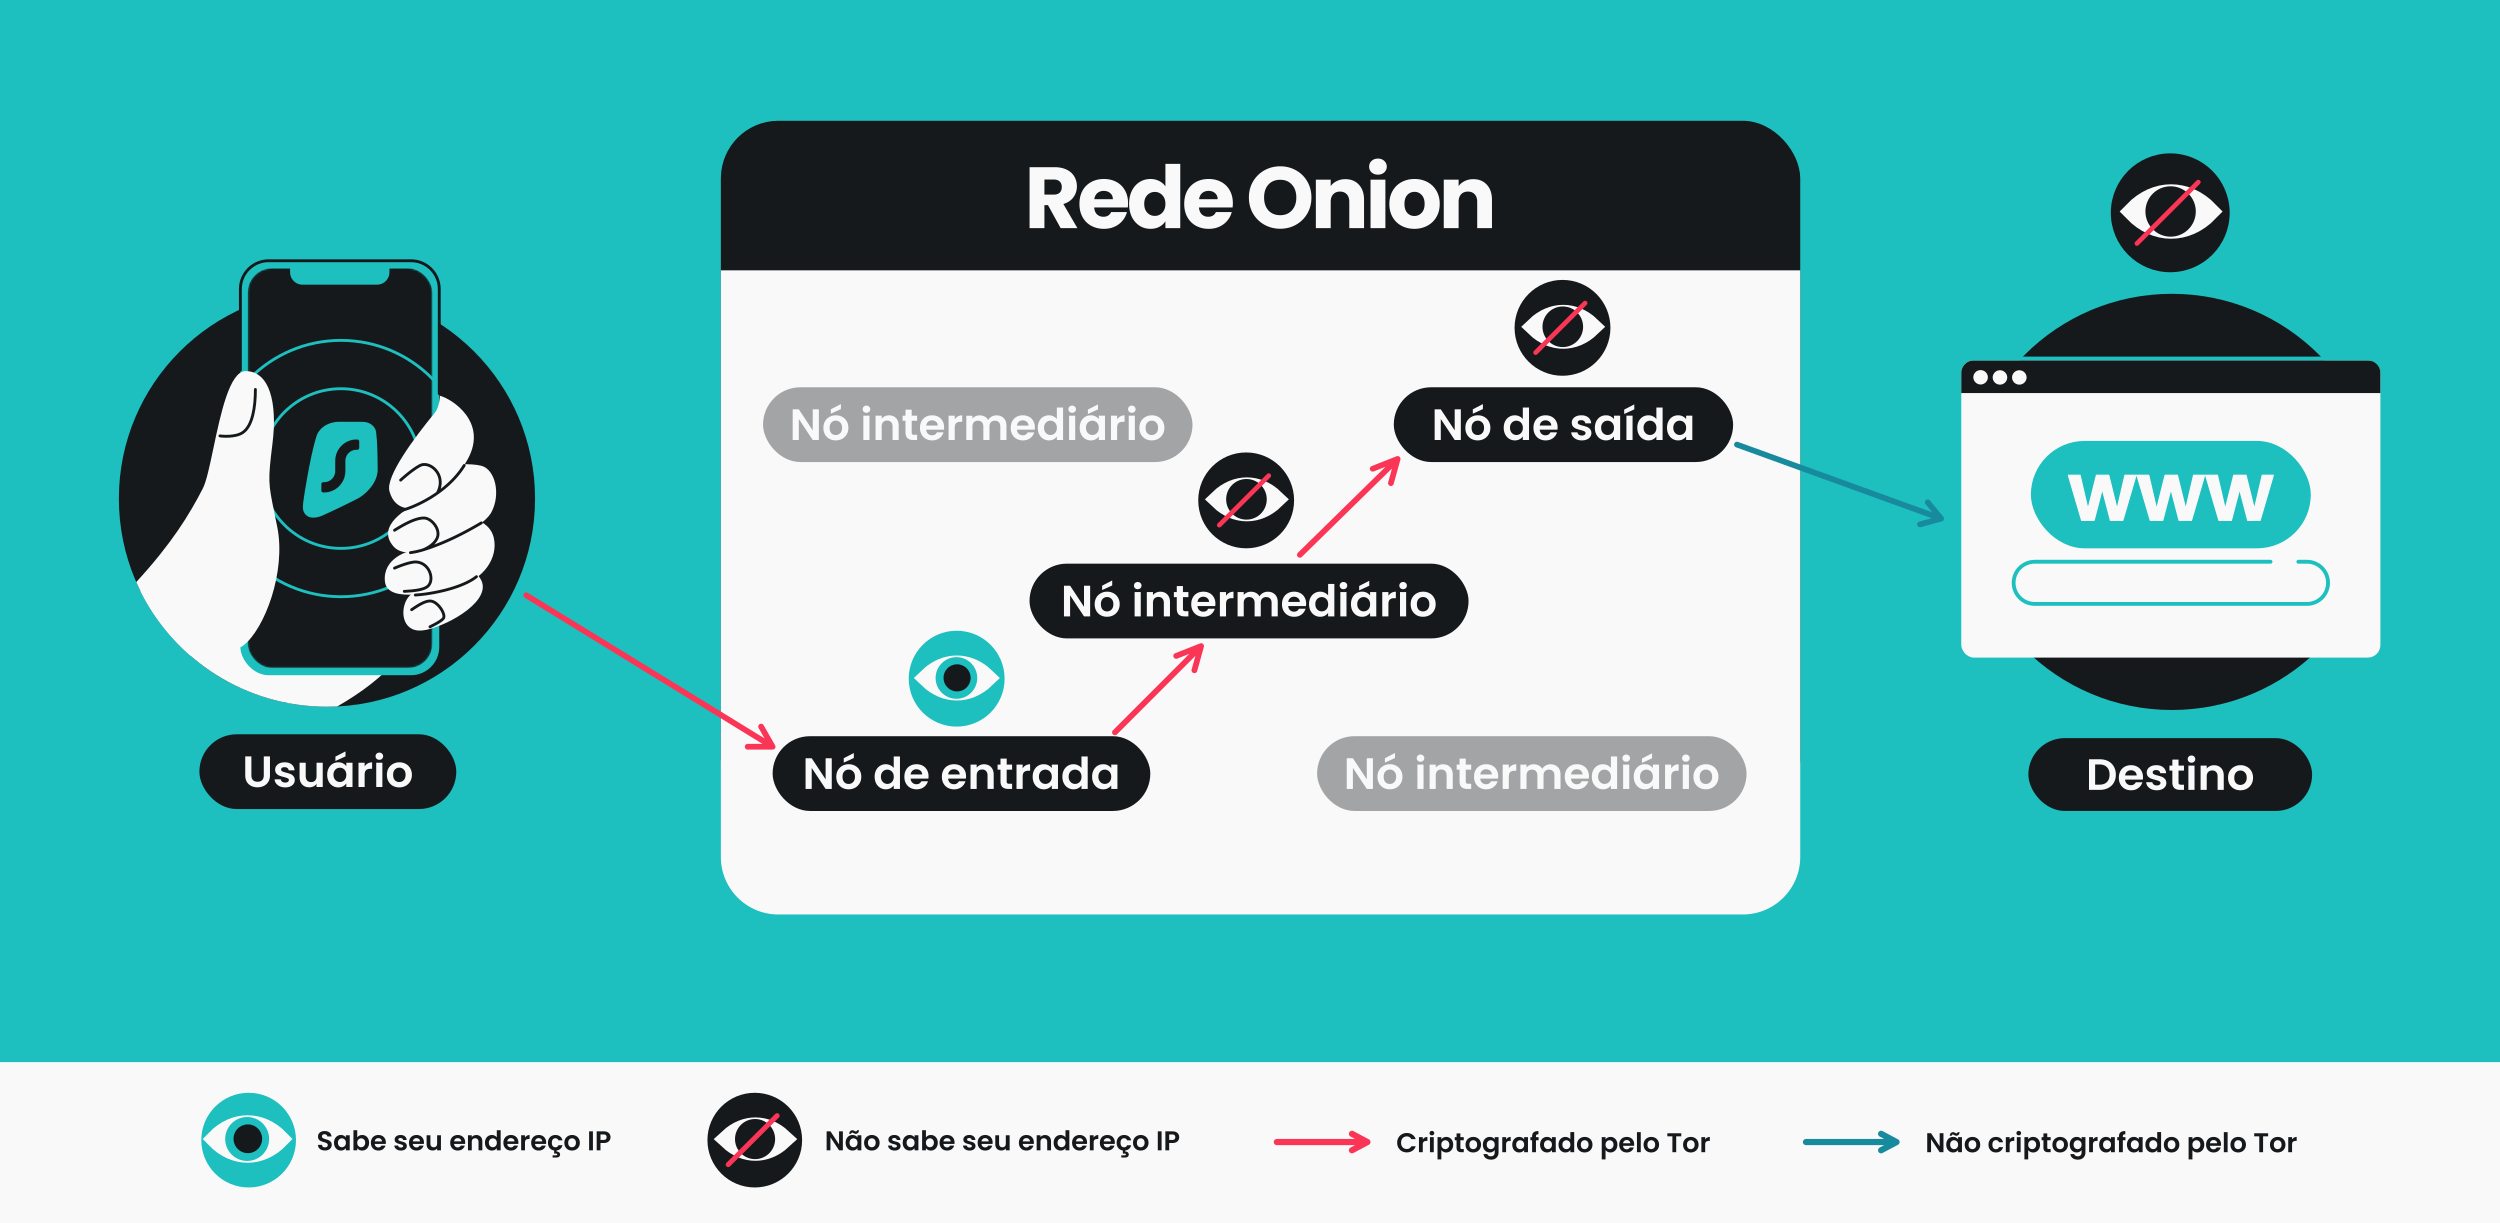 <svg width="1304" height="638" fill="none" xmlns="http://www.w3.org/2000/svg"><rect width="100%" height="100%" fill="#333333" stroke="none"/><g clip-path="url(#a)"><path fill="#1EBFBF" d="M0 638h1304V0H0z"/><path fill="#F9F9F9" d="M-28 554h1359v139H-28z"/><rect x="376" y="63" width="563" height="363" rx="30" fill="#16191C"/><path d="m553.24 119-6.613-12.004h-1.857V119h-7.746V87.202h13c2.507 0 4.636.438 6.387 1.314 1.782.875 3.11 2.083 3.986 3.623.876 1.51 1.314 3.201 1.314 5.073 0 2.114-.604 4.002-1.812 5.662-1.178 1.661-2.929 2.839-5.255 3.534L561.983 119h-8.743Zm-8.47-17.484h4.801c1.42 0 2.476-.348 3.171-1.042.725-.695 1.087-1.676 1.087-2.945 0-1.207-.362-2.159-1.087-2.853-.695-.695-1.751-1.042-3.171-1.042h-4.801v7.882Zm43.629 4.439c0 .724-.045 1.479-.136 2.264h-17.53c.121 1.571.619 2.779 1.495 3.624.906.815 2.008 1.223 3.307 1.223 1.932 0 3.276-.815 4.031-2.446h8.244a11.176 11.176 0 0 1-2.31 4.485c-1.087 1.328-2.461 2.37-4.122 3.125-1.661.755-3.518 1.132-5.571 1.132-2.477 0-4.681-.528-6.614-1.585-1.932-1.057-3.442-2.567-4.529-4.53-1.088-1.962-1.631-4.258-1.631-6.885s.528-4.922 1.585-6.885c1.087-1.963 2.597-3.473 4.53-4.53 1.933-1.056 4.152-1.585 6.659-1.585 2.446 0 4.62.514 6.522 1.54a10.908 10.908 0 0 1 4.439 4.394c1.087 1.902 1.631 4.122 1.631 6.659Zm-7.927-2.039c0-1.328-.453-2.385-1.359-3.17-.906-.786-2.038-1.178-3.397-1.178-1.299 0-2.401.377-3.307 1.132-.875.755-1.419 1.827-1.63 3.216h9.693Zm8.473 2.401c0-2.597.483-4.877 1.45-6.84.996-1.963 2.34-3.473 4.031-4.53 1.691-1.056 3.578-1.585 5.662-1.585 1.661 0 3.171.348 4.53 1.042 1.389.695 2.476 1.63 3.261 2.808V85.481h7.746V119h-7.746v-3.624c-.725 1.208-1.767 2.175-3.125 2.899-1.329.725-2.884 1.087-4.666 1.087-2.084 0-3.971-.528-5.662-1.585-1.691-1.087-3.035-2.612-4.031-4.575-.967-1.993-1.45-4.288-1.45-6.885Zm18.934.045c0-1.932-.544-3.457-1.631-4.575-1.057-1.117-2.355-1.676-3.895-1.676s-2.854.559-3.941 1.676c-1.057 1.087-1.585 2.597-1.585 4.53 0 1.933.528 3.473 1.585 4.62 1.087 1.118 2.401 1.676 3.941 1.676s2.838-.558 3.895-1.676c1.087-1.117 1.631-2.642 1.631-4.575Zm35.175-.407c0 .724-.045 1.479-.136 2.264h-17.529c.12 1.571.619 2.779 1.494 3.624.906.815 2.009 1.223 3.307 1.223 1.933 0 3.277-.815 4.032-2.446h8.243a11.151 11.151 0 0 1-2.31 4.485c-1.087 1.328-2.461 2.37-4.122 3.125-1.66.755-3.518 1.132-5.571 1.132-2.476 0-4.681-.528-6.613-1.585-1.933-1.057-3.443-2.567-4.53-4.53-1.087-1.962-1.631-4.258-1.631-6.885s.529-4.922 1.586-6.885c1.087-1.963 2.597-3.473 4.529-4.53 1.933-1.056 4.153-1.585 6.659-1.585 2.446 0 4.62.514 6.523 1.54a10.914 10.914 0 0 1 4.439 4.394c1.087 1.902 1.63 4.122 1.63 6.659Zm-7.927-2.039c0-1.328-.453-2.385-1.358-3.17-.906-.786-2.039-1.178-3.398-1.178-1.298 0-2.4.377-3.306 1.132-.876.755-1.42 1.827-1.631 3.216h9.693Zm32.651 15.401c-2.99 0-5.738-.694-8.244-2.084-2.476-1.389-4.454-3.321-5.934-5.798-1.449-2.506-2.174-5.314-2.174-8.425 0-3.11.725-5.903 2.174-8.38 1.48-2.476 3.458-4.408 5.934-5.797 2.506-1.39 5.254-2.084 8.244-2.084s5.722.695 8.199 2.084c2.506 1.389 4.469 3.321 5.888 5.797 1.45 2.477 2.174 5.27 2.174 8.38 0 3.111-.724 5.919-2.174 8.425-1.449 2.477-3.412 4.409-5.888 5.798-2.477 1.39-5.209 2.084-8.199 2.084Zm0-7.066c2.537 0 4.56-.846 6.07-2.537 1.54-1.691 2.31-3.925 2.31-6.704 0-2.808-.77-5.043-2.31-6.704-1.51-1.69-3.533-2.536-6.07-2.536-2.567 0-4.62.83-6.16 2.491-1.51 1.661-2.265 3.911-2.265 6.749 0 2.809.755 5.058 2.265 6.75 1.54 1.66 3.593 2.491 6.16 2.491Zm33.971-18.798c2.96 0 5.315.966 7.067 2.899 1.781 1.902 2.672 4.529 2.672 7.881V119h-7.7v-13.725c0-1.691-.438-3.004-1.314-3.941-.876-.936-2.053-1.404-3.533-1.404s-2.657.468-3.533 1.404c-.876.937-1.314 2.25-1.314 3.941V119h-7.745V93.725h7.745v3.352c.785-1.118 1.842-1.993 3.171-2.628 1.329-.664 2.823-.996 4.484-.996Zm17.017-2.356c-1.359 0-2.476-.392-3.352-1.177-.845-.816-1.268-1.812-1.268-2.99 0-1.208.423-2.204 1.268-2.99.876-.815 1.993-1.222 3.352-1.222 1.329 0 2.416.407 3.261 1.222.876.786 1.314 1.782 1.314 2.99 0 1.178-.438 2.174-1.314 2.99-.845.785-1.932 1.177-3.261 1.177Zm3.85 2.628V119h-7.745V93.725h7.745Zm15.119 25.637c-2.476 0-4.711-.528-6.704-1.585-1.963-1.057-3.518-2.567-4.666-4.53-1.117-1.962-1.676-4.258-1.676-6.885 0-2.597.574-4.877 1.722-6.84 1.147-1.993 2.717-3.518 4.71-4.574 1.994-1.057 4.228-1.586 6.704-1.586 2.477 0 4.711.529 6.704 1.586 1.993 1.056 3.564 2.582 4.711 4.575 1.148 1.962 1.721 4.242 1.721 6.839 0 2.597-.589 4.892-1.766 6.885a11.653 11.653 0 0 1-4.756 4.53c-1.993 1.057-4.228 1.585-6.704 1.585Zm0-6.704c1.479 0 2.733-.543 3.759-1.63 1.057-1.087 1.586-2.642 1.586-4.666 0-2.023-.514-3.578-1.54-4.665-.997-1.087-2.235-1.631-3.715-1.631-1.51 0-2.763.544-3.759 1.631-.997 1.057-1.495 2.612-1.495 4.665 0 2.024.483 3.579 1.449 4.666.997 1.087 2.235 1.63 3.715 1.63Zm30.736-19.205c2.96 0 5.315.966 7.067 2.899 1.781 1.902 2.672 4.529 2.672 7.881V119h-7.7v-13.725c0-1.691-.438-3.004-1.314-3.941-.876-.936-2.053-1.404-3.533-1.404s-2.657.468-3.533 1.404c-.876.937-1.314 2.25-1.314 3.941V119h-7.745V93.725h7.745v3.352c.785-1.118 1.842-1.993 3.171-2.628 1.329-.664 2.824-.996 4.484-.996ZM376 141h563v306c0 16.569-13.431 30-30 30H406c-16.569 0-30-13.431-30-30V141Z" fill="#F9F9F9"/><path d="M403 389.5h-13m13 0-6-10.5m6 10.5-128.5-79M623 349.621 626.5 337m0 0-13 5.121m13-5.121-44.96 45M725.5 252l3.5-12.621m0 0-13 5.121m13-5.121-51 50.016" stroke="#FA3556" stroke-width="3" stroke-linecap="round" stroke-linejoin="round"/><path d="m1012.5 270.5-11 3m11-3-7-8.5m7 8.5L906 231.901" stroke="#178A9E" stroke-width="3" stroke-linecap="round" stroke-linejoin="round"/><g clip-path="url(#b)"><rect x="104" y="383" width="134" height="39" rx="19.5" fill="#16191C"/><path d="M131.118 394.535v9.881c0 1.083.282 1.914.846 2.493.564.564 1.357.846 2.379.846 1.037 0 1.837-.282 2.401-.846.564-.579.847-1.41.847-2.493v-9.881h3.225v9.858c0 1.357-.298 2.508-.892 3.454a5.526 5.526 0 0 1-2.356 2.104c-.976.473-2.066.709-3.271.709-1.189 0-2.272-.236-3.248-.709a5.433 5.433 0 0 1-2.287-2.104c-.564-.946-.846-2.097-.846-3.454v-9.858h3.202Zm17.64 16.171c-1.036 0-1.967-.183-2.79-.549-.823-.381-1.479-.892-1.967-1.533a3.897 3.897 0 0 1-.778-2.127h3.225c.061.488.298.892.709 1.213.427.32.953.48 1.579.48.609 0 1.082-.122 1.418-.366.35-.244.526-.557.526-.938 0-.412-.214-.717-.641-.915-.411-.213-1.075-.442-1.99-.686-.945-.229-1.723-.465-2.333-.709a4.152 4.152 0 0 1-1.555-1.121c-.427-.503-.64-1.181-.64-2.035 0-.702.198-1.342.594-1.922.412-.579.991-1.037 1.739-1.372.762-.335 1.654-.503 2.676-.503 1.509 0 2.714.381 3.614 1.143.899.748 1.395 1.762 1.486 3.042h-3.065c-.045-.503-.259-.899-.64-1.189-.366-.305-.862-.457-1.487-.457-.579 0-1.029.106-1.349.32a1.028 1.028 0 0 0-.458.892c0 .427.214.755.641.983.427.214 1.09.435 1.99.664.914.228 1.669.465 2.264.709a3.864 3.864 0 0 1 1.532 1.143c.443.504.671 1.174.687 2.013a3.31 3.31 0 0 1-.618 1.967c-.396.58-.976 1.037-1.738 1.372-.747.321-1.624.481-2.631.481Zm19.577-12.877V410.5h-3.225v-1.601c-.411.549-.953.983-1.624 1.304a5.03 5.03 0 0 1-2.15.457c-.991 0-1.867-.206-2.63-.617-.762-.427-1.365-1.045-1.807-1.853-.427-.824-.64-1.799-.64-2.928v-7.433h3.202v6.976c0 1.006.252 1.784.755 2.333.503.533 1.189.8 2.058.8.885 0 1.578-.267 2.082-.8.503-.549.754-1.327.754-2.333v-6.976h3.225Zm2.336 6.29c0-1.281.252-2.417.755-3.408.519-.992 1.213-1.754 2.082-2.288.884-.533 1.868-.8 2.95-.8.946 0 1.769.19 2.47.572.717.381 1.289.861 1.716 1.441v-1.807h3.225V410.5h-3.225v-1.853c-.412.595-.984 1.091-1.716 1.487-.716.381-1.547.572-2.493.572a5.44 5.44 0 0 1-2.927-.824c-.869-.549-1.563-1.319-2.082-2.31-.503-1.006-.755-2.157-.755-3.453Zm9.973.045c0-.777-.153-1.441-.458-1.99-.305-.564-.716-.991-1.235-1.28a3.236 3.236 0 0 0-1.669-.458 3.24 3.24 0 0 0-1.647.435c-.503.289-.915.716-1.235 1.281-.305.548-.458 1.204-.458 1.967 0 .762.153 1.433.458 2.012.32.565.732.999 1.235 1.304a3.196 3.196 0 0 0 1.647.458c.594 0 1.151-.145 1.669-.435.519-.305.93-.732 1.235-1.281.305-.564.458-1.235.458-2.013Zm-.435-9.629-5.26 2.402v-2.288l5.26-2.721v2.607Zm9.989 5.261a4.543 4.543 0 0 1 1.602-1.579c.67-.381 1.433-.571 2.287-.571v3.362h-.846c-1.007 0-1.769.236-2.288.709-.503.473-.755 1.296-.755 2.47v6.313h-3.202v-12.671h3.202v1.967Zm7.67-3.477c-.565 0-1.037-.175-1.419-.526a1.834 1.834 0 0 1-.548-1.35c0-.533.182-.975.548-1.326.382-.366.854-.549 1.419-.549.564 0 1.029.183 1.395.549.381.351.572.793.572 1.326a1.8 1.8 0 0 1-.572 1.35c-.366.351-.831.526-1.395.526Zm1.578 1.51V410.5h-3.202v-12.671h3.202Zm8.79 12.877c-1.22 0-2.318-.267-3.294-.801a6.018 6.018 0 0 1-2.31-2.31c-.549-.991-.823-2.135-.823-3.431 0-1.296.282-2.439.846-3.431a5.966 5.966 0 0 1 2.356-2.287c.991-.549 2.097-.823 3.317-.823 1.219 0 2.325.274 3.316.823a5.807 5.807 0 0 1 2.333 2.287c.58.992.869 2.135.869 3.431 0 1.296-.297 2.44-.892 3.431a6.073 6.073 0 0 1-2.379 2.31c-.991.534-2.104.801-3.339.801Zm0-2.791c.58 0 1.121-.137 1.624-.411.518-.29.93-.717 1.235-1.281.305-.564.458-1.251.458-2.059 0-1.204-.321-2.127-.961-2.767-.625-.656-1.395-.984-2.31-.984s-1.685.328-2.31.984c-.61.64-.915 1.563-.915 2.767 0 1.205.297 2.135.892 2.791.61.64 1.372.96 2.287.96Z" fill="#F9F9F9"/></g><circle cx="170.542" cy="260.082" r="108.542" fill="#16191C"/><path fill-rule="evenodd" clip-rule="evenodd" d="M175.921 368.493c-1.782.087-3.576.131-5.379.131-42.599 0-79.466-24.54-97.236-60.254l68.861-93.997 72.368 101.348c5.156 19.753-12.921 37.916-38.614 52.772Z" fill="#F9F9F9"/><rect x="125.381" y="136" width="103.733" height="216.195" rx="14.76" fill="#1EBFBF"/><mask id="c" style="mask-type:alpha" maskUnits="userSpaceOnUse" x="129" y="139" width="97" height="210"><rect x="129.233" y="139.935" width="96.287" height="208.492" rx="12.557" fill="#D9D9D9"/></mask><g mask="url(#c)"><rect x="129.233" y="139.935" width="96.287" height="208.492" rx="12.557" fill="#16191C"/><circle cx="177.83" cy="244.395" r="41.644" stroke="#1EBFBF" stroke-width="1.5"/><circle cx="177.831" cy="244.395" r="66.851" stroke="#1EBFBF" stroke-width="1.5"/></g><path d="M151.314 136h51.819v5.996a6.492 6.492 0 0 1-6.492 6.491h-38.835a6.492 6.492 0 0 1-6.492-6.491V136Z" fill="#1EBFBF"/><path d="M229.114 205.286V150.76c0-8.152-6.608-14.76-14.76-14.76h-74.213c-8.151 0-14.76 6.608-14.76 14.76v42.223" stroke="#16191C" stroke-width="1.5" stroke-linecap="round"/><path d="M187.63 220c1.241.033 2.413.057 3.358.226 1.98.509 3.845 1.599 4.815 3.78 0 0 .218.388.376 1.506.159 1.118.4 4.22.4 4.22.332 5.152.368 10.511.421 15.56-.086 1.976-.631 3.833-1.458 5.531-2.023 4.149-5.729 7.347-8.516 9.011a418.896 418.896 0 0 1-19.213 9.242c-5.977 2.26-8.69-.009-9.59-2.702a7.897 7.897 0 0 1-.217-2.185s.055-1.671.469-4.415c.413-2.744 3.46-22.503 6.733-32.632.826-2.34 3.906-6.734 11.231-7.142h11.191Z" fill="#1EBFBF"/><path d="M186.407 229.246c.532 0 .963.435.963.973v3.406a.968.968 0 0 1-.963.974h-.481c-3.191 0-5.778 2.614-5.778 5.839v5.231c0 6.181-4.958 11.192-11.074 11.192h-.482a.968.968 0 0 1-.963-.973v-3.406c0-.538.432-.974.963-.974h.482c3.191 0 5.778-2.614 5.778-5.839v-5.231c0-6.181 4.958-11.192 11.074-11.192h.481Z" fill="#16191C"/><path fill-rule="evenodd" clip-rule="evenodd" d="M99.247 341.928c-12.007-10.468-21.689-23.534-28.17-38.323 18.507-20.136 27.647-35.102 34.718-48.816 1.849-3.583 3.56-11.703 5.497-20.894 3.811-18.085 8.497-40.319 16.82-40.319 12.554 0 16.625 16.581 14.028 37.621-2.433 19.71-2.218 20.759.986 36.356.447 2.179.953 4.642 1.518 7.479 4.61 23.148-6.579 53.034-17.71 61.659-3.271 2.535-14.09 4.17-27.687 5.237Z" fill="#F9F9F9"/><path d="M114.722 227.371s7.961 1.119 12.115-1.913c4.854-3.542 6.377-12.971 6.377-22.317" stroke="#16191C" stroke-width="1.5" stroke-linecap="round"/><path d="M212.241 312.573c2.638-4.396 15.516-13.603 22.955-17.216 2.763-1.488 9.692-2.296 15.303 6.376 7.014 10.84-15.303 23.932-28.056 26.781-12.508 2.794-14.028-9.565-10.202-15.941Z" fill="#F9F9F9"/><path d="M257.528 280.393c-2.04-8.672-12.328-10.84-17.216-10.84-3.188 3.613-18.236 17.216-22.317 17.216-5.101 0-18.492 4.464-17.216 16.579 1.275 12.115 28.055 5.101 39.533 1.913 11.477-3.188 19.766-14.028 17.216-24.868Z" fill="#F9F9F9"/><path d="M205.288 285.064c-9.696-11.047 7.864-20.192 12.752-22.955l12.115-19.129c4.676-.638 15.431-1.53 21.042 0 7.014 1.913 10.202 14.666 5.101 24.23-5.101 9.565-41.559 28.623-51.01 17.854Z" fill="#F9F9F9"/><path d="M243.929 239.584c10.712-19.384-8.08-31.456-14.457-33.157 0 0-.083 5.695-2.727 8.927-10.956 13.391-25.638 33.157-23.625 40.809 2.941 11.176 13.818 11.268 23.625 3.99 5.885-4.368 12.162-11.482 17.184-20.569Z" fill="#F9F9F9"/><path d="M208.983 266.366c6.376-1.488 23.975-8.8 33.157-23.593m-33.157 7.652s6.095-5.599 10.202-7.652c5.101-2.55 14.028 5.101 8.927 14.427m22.955 15.542c-12.384 7.383-22.656 11.717-30.607 14.132m-14.666-10.306c3.189-1.913 10.203-6.377 15.304-6.377 3.878 0 8.728 5.74 7.014 10.203-1.372 3.571-5.673 5.808-7.652 6.48m0 0a41.717 41.717 0 0 1-6.376 1.391m2.55 22.097c7.864-.425 24.23-3.443 31.882-9.565m-42.722-4.463s7.922-3.512 11.478-3.188c7.014.637 9.564 9.564 5.739 12.752-2.217 1.848-7.652 2.338-12.115 2.551m3.825 9.565c2.551-1.701 7.142-4.974 10.202-4.464 3.826.638 7.652 7.014 6.377 8.927-1.02 1.53-5.314 3.613-7.014 4.463" stroke="#16191C" stroke-width="1.5" stroke-linecap="round"/><g clip-path="url(#d)"><rect x="1058" y="385" width="148" height="38" rx="19" fill="#16191C"/><path d="M1095.2 396.035c1.68 0 3.15.328 4.42.984a6.94 6.94 0 0 1 2.95 2.813c.7 1.204 1.05 2.607 1.05 4.208s-.35 3.004-1.05 4.209c-.69 1.189-1.67 2.112-2.95 2.767-1.27.656-2.74.984-4.42.984h-5.58v-15.965h5.58Zm-.11 13.243c1.67 0 2.97-.457 3.89-1.372.91-.915 1.37-2.204 1.37-3.866s-.46-2.958-1.37-3.888c-.92-.945-2.22-1.418-3.89-1.418h-2.27v10.544h2.27Zm22.7-3.888c0 .457-.03.869-.09 1.235h-9.26c.08.915.4 1.632.96 2.15.56.518 1.26.778 2.08.778 1.19 0 2.04-.511 2.54-1.533h3.45c-.36 1.22-1.06 2.226-2.1 3.019-1.04.778-2.31 1.167-3.82 1.167-1.22 0-2.32-.267-3.29-.801a5.918 5.918 0 0 1-2.27-2.31c-.53-.991-.8-2.135-.8-3.431 0-1.311.27-2.462.8-3.453.54-.992 1.28-1.754 2.24-2.288.96-.533 2.07-.8 3.32-.8 1.2 0 2.28.259 3.23.777.96.519 1.7 1.258 2.21 2.219.54.945.8 2.036.8 3.271Zm-3.31-.915c-.02-.823-.31-1.479-.89-1.967-.58-.503-1.29-.755-2.13-.755-.79 0-1.47.244-2.01.732-.54.473-.87 1.136-.99 1.99h6.02Zm10.5 7.731c-1.04 0-1.97-.183-2.79-.549-.82-.381-1.48-.892-1.97-1.533a3.864 3.864 0 0 1-.77-2.127h3.22c.06.488.3.892.71 1.213.43.32.95.48 1.58.48.61 0 1.08-.122 1.42-.366.35-.244.52-.557.52-.938 0-.412-.21-.717-.64-.915-.41-.213-1.07-.442-1.99-.686-.94-.229-1.72-.465-2.33-.709a4.185 4.185 0 0 1-1.56-1.121c-.42-.503-.64-1.181-.64-2.035 0-.702.2-1.342.6-1.922.41-.579.99-1.037 1.74-1.372.76-.335 1.65-.503 2.67-.503 1.51 0 2.72.381 3.62 1.143.9.748 1.39 1.762 1.48 3.042h-3.06c-.05-.503-.26-.899-.64-1.189-.37-.305-.86-.457-1.49-.457-.58 0-1.03.106-1.35.32-.3.213-.46.511-.46.892 0 .427.22.755.64.983.43.214 1.09.435 1.99.664.92.228 1.67.465 2.27.709.59.244 1.1.625 1.53 1.143.44.504.67 1.174.69 2.013 0 .732-.21 1.388-.62 1.967-.4.58-.98 1.037-1.74 1.373-.75.32-1.62.48-2.63.48Zm11.34-10.247v6.13c0 .427.1.739.3.938.21.183.57.274 1.05.274h1.49V412h-2.01c-2.7 0-4.05-1.311-4.05-3.934v-6.107h-1.51v-2.63h1.51v-3.134h3.22v3.134h2.84v2.63h-2.84Zm6.77-4.14c-.57 0-1.04-.175-1.42-.526-.37-.366-.55-.816-.55-1.349 0-.534.18-.976.55-1.327.38-.366.85-.549 1.42-.549.56 0 1.03.183 1.39.549.38.351.57.793.57 1.327a1.8 1.8 0 0 1-.57 1.349c-.36.351-.83.526-1.39.526Zm1.58 1.51V412h-3.21v-12.671h3.21Zm10.18-.183c1.51 0 2.73.48 3.66 1.441.93.945 1.4 2.272 1.4 3.979V412h-3.21v-6.999c0-1.006-.25-1.776-.75-2.31-.5-.549-1.19-.824-2.06-.824-.88 0-1.59.275-2.1.824-.51.534-.76 1.304-.76 2.31V412h-3.2v-12.671h3.2v1.578c.43-.549.97-.976 1.62-1.281a5.09 5.09 0 0 1 2.2-.48Zm13.73 13.06c-1.22 0-2.32-.267-3.3-.801a6.086 6.086 0 0 1-2.31-2.31c-.55-.991-.82-2.135-.82-3.431 0-1.296.28-2.439.85-3.431a5.958 5.958 0 0 1 2.35-2.287c.99-.549 2.1-.823 3.32-.823 1.22 0 2.32.274 3.32.823a5.844 5.844 0 0 1 2.33 2.287c.58.992.87 2.135.87 3.431 0 1.296-.3 2.44-.89 3.431a6.129 6.129 0 0 1-2.38 2.31c-.99.534-2.11.801-3.34.801Zm0-2.791c.58 0 1.12-.137 1.62-.411.52-.29.93-.717 1.24-1.281.3-.564.45-1.251.45-2.059 0-1.204-.32-2.127-.96-2.767-.62-.656-1.39-.984-2.31-.984-.91 0-1.68.328-2.31.984-.61.64-.91 1.563-.91 2.767 0 1.205.3 2.135.89 2.791.61.64 1.37.96 2.29.96Z" fill="#F9F9F9"/></g><circle cx="1132.85" cy="261.795" r="108.542" fill="#16191C"/><rect x="1023" y="188" width="218.613" height="155" rx="6.575" fill="#F9F9F9"/><path d="M1198.81 293h4.5c6.07 0 11 4.925 11 11v0c0 6.075-4.93 11-11 11h-142c-6.08 0-11-4.925-11-11v0c0-6.075 4.92-11 11-11h123" stroke="#1EBFBF" stroke-width="2" stroke-linecap="round"/><rect x="1059.31" y="230" width="146" height="56" rx="28" fill="#1EBFBF"/><mask id="e" maskUnits="userSpaceOnUse" x="1078.31" y="247.359" width="108" height="25" fill="#000"><path fill="#fff" d="M1078.31 247.359h108v25h-108z"/><path d="m1114.12 247.847-6.88 23.512h-6.41l-4.29-16.425-4.28 16.425h-6.45l-6.92-23.512h6.03l4.16 17.909 4.49-17.909h6.29l4.41 17.867 4.16-17.867h5.69Zm35.8 0-6.87 23.512h-6.41l-4.29-16.425-4.28 16.425h-6.45l-6.92-23.512h6.03l4.15 17.909 4.5-17.909h6.28l4.42 17.867 4.16-17.867h5.68Zm35.81 0-6.87 23.512h-6.41l-4.29-16.425-4.28 16.425h-6.45l-6.92-23.512h6.02l4.16 17.909 4.5-17.909h6.28l4.42 17.867 4.16-17.867h5.68Z"/></mask><path d="m1114.12 247.847-6.88 23.512h-6.41l-4.29-16.425-4.28 16.425h-6.45l-6.92-23.512h6.03l4.16 17.909 4.49-17.909h6.29l4.41 17.867 4.16-17.867h5.69Zm35.8 0-6.87 23.512h-6.41l-4.29-16.425-4.28 16.425h-6.45l-6.92-23.512h6.03l4.15 17.909 4.5-17.909h6.28l4.42 17.867 4.16-17.867h5.68Zm35.81 0-6.87 23.512h-6.41l-4.29-16.425-4.28 16.425h-6.45l-6.92-23.512h6.02l4.16 17.909 4.5-17.909h6.28l4.42 17.867 4.16-17.867h5.68Z" fill="#F9F9F9"/><path d="m1114.12 247.847.34.101a.36.36 0 0 0-.06-.317.338.338 0 0 0-.28-.144v.36Zm-6.88 23.512v.36c.16 0 .3-.106.35-.259l-.35-.101Zm-6.41 0-.35.091c.04.158.19.269.35.269v-.36Zm-4.29-16.425.35-.091a.356.356 0 0 0-.69 0l.34.091Zm-4.28 16.425v.36c.16 0 .31-.111.35-.269l-.35-.091Zm-6.45 0-.35.101a.37.37 0 0 0 .35.259v-.36Zm-6.92-23.512v-.36a.37.37 0 0 0-.29.144.36.36 0 0 0-.06.317l.35-.101Zm6.03 0 .35-.082a.367.367 0 0 0-.35-.278v.36Zm4.16 17.909-.36.082a.37.37 0 0 0 .35.278c.17.002.31-.111.35-.272l-.34-.088Zm4.49-17.909v-.36c-.16 0-.31.112-.35.272l.35.088Zm6.29 0 .34-.087a.353.353 0 0 0-.34-.273v.36Zm4.41 17.867-.35.086a.36.36 0 0 0 .7-.004l-.35-.082Zm4.16-17.867v-.36c-.17 0-.31.115-.35.278l.35.082Zm5.34-.102-6.88 23.513.7.202 6.87-23.512-.69-.203Zm-6.53 23.254h-6.41v.72h6.41v-.72Zm-6.06.269-4.29-16.425-.69.182 4.28 16.425.7-.182Zm-4.98-16.425-4.29 16.425.7.182 4.28-16.425-.69-.182Zm-3.94 16.156h-6.45v.72h6.45v-.72Zm-6.11.258-6.92-23.512-.69.203 6.92 23.512.69-.203Zm-7.26-23.051h6.03v-.719h-6.03v.719Zm5.68-.278 4.15 17.91.71-.163-4.16-17.91-.7.163Zm4.85 17.916 4.5-17.91-.7-.175-4.49 17.91.69.175Zm4.15-17.638h6.29v-.719h-6.29v.719Zm5.94-.273 4.41 17.867.7-.172-4.42-17.868-.69.173Zm5.11 17.863 4.16-17.868-.7-.163-4.16 17.867.7.164Zm3.81-17.59h5.69v-.719h-5.69v.719Zm41.49-.359.35.101a.36.36 0 0 0-.06-.317.356.356 0 0 0-.29-.144v.36Zm-6.87 23.512v.36c.16 0 .3-.106.34-.259l-.34-.101Zm-6.41 0-.35.091c.04.158.19.269.35.269v-.36Zm-4.29-16.425.35-.091a.356.356 0 0 0-.69 0l.34.091Zm-4.28 16.425v.36c.16 0 .3-.111.35-.269l-.35-.091Zm-6.45 0-.35.101a.37.37 0 0 0 .35.259v-.36Zm-6.92-23.512v-.36a.37.37 0 0 0-.29.144.36.36 0 0 0-.06.317l.35-.101Zm6.03 0 .35-.082a.367.367 0 0 0-.35-.278v.36Zm4.15 17.909-.35.082a.36.36 0 0 0 .7.006l-.35-.088Zm4.5-17.909v-.36c-.16 0-.31.112-.35.272l.35.088Zm6.28 0 .35-.087a.356.356 0 0 0-.35-.273v.36Zm4.42 17.867-.35.086a.36.36 0 0 0 .7-.004l-.35-.082Zm4.16-17.867v-.36a.35.35 0 0 0-.35.278l.35.082Zm5.34-.102-6.88 23.513.69.202 6.88-23.512-.69-.203Zm-6.53 23.254h-6.41v.72h6.41v-.72Zm-6.06.269-4.29-16.425-.69.182 4.28 16.425.7-.182Zm-4.98-16.425-4.29 16.425.7.182 4.28-16.425-.69-.182Zm-3.94 16.156h-6.45v.72h6.45v-.72Zm-6.11.258-6.92-23.512-.69.203 6.92 23.512.69-.203Zm-7.26-23.051h6.03v-.719h-6.03v.719Zm5.67-.278 4.16 17.91.7-.163-4.15-17.91-.71.163Zm4.86 17.916 4.5-17.91-.7-.175-4.49 17.91.69.175Zm4.15-17.638h6.28v-.719h-6.28v.719Zm5.93-.273 4.42 17.867.7-.172-4.42-17.868-.7.173Zm5.12 17.863 4.16-17.868-.7-.163-4.16 17.867.7.164Zm3.81-17.59h5.68v-.719h-5.68v.719Zm41.49-.359.35.101a.36.36 0 0 0-.06-.317.356.356 0 0 0-.29-.144v.36Zm-6.87 23.512v.36c.16 0 .3-.106.34-.259l-.34-.101Zm-6.41 0-.35.091c.04.158.19.269.35.269v-.36Zm-4.29-16.425.35-.091a.356.356 0 0 0-.35-.269c-.16 0-.3.111-.35.269l.35.091Zm-4.28 16.425v.36c.16 0 .3-.111.34-.269l-.34-.091Zm-6.45 0-.35.101a.37.37 0 0 0 .35.259v-.36Zm-6.92-23.512v-.36c-.12 0-.22.053-.29.144a.36.36 0 0 0-.06.317l.35-.101Zm6.02 0 .36-.082a.37.37 0 0 0-.36-.278v.36Zm4.16 17.909-.35.082a.36.36 0 0 0 .7.006l-.35-.088Zm4.5-17.909v-.36c-.16 0-.31.112-.35.272l.35.088Zm6.28 0 .35-.087a.356.356 0 0 0-.35-.273v.36Zm4.42 17.867-.35.086a.36.36 0 0 0 .7-.004l-.35-.082Zm4.16-17.867v-.36a.35.35 0 0 0-.35.278l.35.082Zm5.34-.102-6.88 23.513.69.202 6.88-23.512-.69-.203Zm-6.53 23.254h-6.41v.72h6.41v-.72Zm-6.06.269-4.29-16.425-.7.182 4.29 16.425.7-.182Zm-4.99-16.425-4.28 16.425.69.182 4.29-16.425-.7-.182Zm-3.93 16.156h-6.45v.72h6.45v-.72Zm-6.11.258-6.92-23.512-.69.203 6.92 23.512.69-.203Zm-7.26-23.051h6.02v-.719h-6.02v.719Zm5.67-.278 4.16 17.91.7-.163-4.15-17.91-.71.163Zm4.86 17.916 4.5-17.91-.7-.175-4.5 17.91.7.175Zm4.15-17.638h6.28v-.719h-6.28v.719Zm5.93-.273 4.42 17.867.7-.172-4.42-17.868-.7.173Zm5.12 17.863 4.16-17.868-.7-.163-4.16 17.867.7.164Zm3.81-17.59h5.68v-.719h-5.68v.719Z" fill="#F9F9F9" mask="url(#e)"/><path d="M1023 194.575a6.574 6.574 0 0 1 6.58-6.575h205.46c3.63 0 6.57 2.944 6.57 6.575v10.448H1023v-10.448Z" fill="#16191C"/><path d="M1023 187h218.61" stroke="#1EBFBF" stroke-width="2" stroke-linecap="round"/><path fill-rule="evenodd" clip-rule="evenodd" d="M1036.87 196.836a3.791 3.791 0 0 1-7.58 0 3.79 3.79 0 0 1 7.58 0Zm10.1.001a3.79 3.79 0 0 1-7.58 0 3.791 3.791 0 0 1 7.58 0Zm6.31 3.787a3.79 3.79 0 0 0 3.79-3.787 3.791 3.791 0 0 0-7.58 0 3.79 3.79 0 0 0 3.79 3.787Z" fill="#F9F9F9"/><circle cx="1132" cy="111" r="31" fill="#16191C"/><path d="M1132.44 101.407c-6.65 0-13.58 2.817-19.48 8.925 5.9 6.108 12.83 8.926 19.48 8.926 6.66 0 13.6-2.817 19.52-8.926-5.92-6.108-12.86-8.925-19.52-8.925Z" fill="#F9F9F9" stroke="#F9F9F9" stroke-width="10.561"/><path fill-rule="evenodd" clip-rule="evenodd" d="M1119.05 110.31c0 7.257 5.88 13.139 13.14 13.139 7.25 0 13.14-5.882 13.14-13.139 0-7.256-5.89-13.138-13.14-13.138-7.26 0-13.14 5.882-13.14 13.138Z" fill="#16191C"/><path d="m1146.62 95-32 32" stroke="#FA3556" stroke-width="2.462" stroke-linecap="round"/><rect x="403" y="384" width="197" height="39" rx="19.5" fill="#16191C"/><path d="M433.843 411.5h-3.202l-7.251-10.956V411.5h-3.202v-15.988h3.202l7.251 10.979v-10.979h3.202V411.5Zm8.791.206c-1.22 0-2.318-.267-3.294-.801a6.004 6.004 0 0 1-2.31-2.31c-.549-.991-.823-2.135-.823-3.431 0-1.296.282-2.439.846-3.431a5.96 5.96 0 0 1 2.356-2.287c.991-.549 2.096-.823 3.316-.823 1.22 0 2.326.274 3.317.823a5.807 5.807 0 0 1 2.333 2.287c.579.992.869 2.135.869 3.431 0 1.296-.297 2.44-.892 3.431a6.08 6.08 0 0 1-2.379 2.31c-.991.534-2.104.801-3.339.801Zm0-2.791c.579 0 1.121-.137 1.624-.411.518-.29.93-.717 1.235-1.281.305-.564.457-1.251.457-2.059 0-1.204-.32-2.127-.96-2.767-.626-.656-1.396-.984-2.31-.984-.915 0-1.685.328-2.311.984-.61.64-.914 1.563-.914 2.767 0 1.205.297 2.135.892 2.791.609.64 1.372.96 2.287.96Zm2.722-13.54-5.261 2.402v-2.288l5.261-2.722v2.608Zm10.863 9.744c0-1.281.252-2.417.755-3.408.519-.992 1.22-1.754 2.105-2.288.884-.533 1.867-.8 2.95-.8a5.29 5.29 0 0 1 2.356.549c.747.35 1.342.823 1.784 1.418v-6.016h3.248V411.5h-3.248v-1.876c-.396.626-.953 1.129-1.67 1.51-.716.381-1.547.572-2.493.572a5.44 5.44 0 0 1-2.927-.824c-.885-.548-1.586-1.319-2.105-2.31-.503-1.006-.755-2.157-.755-3.453Zm9.973.045c0-.777-.153-1.441-.458-1.99-.305-.564-.716-.991-1.235-1.28a3.236 3.236 0 0 0-1.669-.458 3.24 3.24 0 0 0-1.647.435c-.503.289-.915.716-1.235 1.281-.305.548-.458 1.204-.458 1.967 0 .762.153 1.433.458 2.012.32.565.732.999 1.235 1.304a3.196 3.196 0 0 0 1.647.458c.594 0 1.151-.145 1.669-.435.519-.305.93-.732 1.235-1.281.305-.564.458-1.235.458-2.013Zm18.132-.274c0 .457-.031.869-.092 1.235h-9.263c.076.915.396 1.632.96 2.15.565.518 1.258.778 2.082.778 1.189 0 2.036-.511 2.539-1.533h3.453c-.366 1.22-1.067 2.226-2.104 3.019-1.037.778-2.31 1.167-3.82 1.167-1.219 0-2.317-.267-3.293-.801a5.893 5.893 0 0 1-2.265-2.31c-.533-.991-.8-2.135-.8-3.431 0-1.311.267-2.462.8-3.453a5.585 5.585 0 0 1 2.242-2.288c.961-.533 2.066-.8 3.316-.8 1.205 0 2.28.259 3.226.777.96.519 1.7 1.258 2.218 2.219.534.945.801 2.036.801 3.271Zm-3.317-.915c-.015-.823-.312-1.479-.892-1.967-.579-.503-1.288-.755-2.127-.755-.793 0-1.464.244-2.013.732-.533.473-.861 1.136-.983 1.99h6.015Zm22.883.915c0 .457-.03.869-.091 1.235h-9.263c.076.915.396 1.632.96 2.15s1.258.778 2.082.778c1.189 0 2.035-.511 2.538-1.533h3.454c-.366 1.22-1.067 2.226-2.104 3.019-1.037.778-2.31 1.167-3.82 1.167-1.22 0-2.318-.267-3.293-.801a5.893 5.893 0 0 1-2.265-2.31c-.534-.991-.8-2.135-.8-3.431 0-1.311.266-2.462.8-3.453a5.585 5.585 0 0 1 2.242-2.288c.96-.533 2.066-.8 3.316-.8 1.205 0 2.28.259 3.225.777a5.369 5.369 0 0 1 2.219 2.219c.534.945.8 2.036.8 3.271Zm-3.316-.915c-.015-.823-.313-1.479-.892-1.967-.58-.503-1.289-.755-2.127-.755-.793 0-1.464.244-2.013.732-.534.473-.862 1.136-.984 1.99h6.016Zm12.675-5.329c1.51 0 2.73.48 3.66 1.441.93.945 1.395 2.272 1.395 3.979v7.434h-3.202v-6.999c0-1.006-.251-1.776-.755-2.31-.503-.549-1.189-.824-2.058-.824-.885 0-1.586.275-2.104.824-.504.534-.755 1.304-.755 2.31v6.999h-3.202v-12.671h3.202v1.578a4.34 4.34 0 0 1 1.624-1.281 5.034 5.034 0 0 1 2.195-.48Zm11.829 2.813v6.13c0 .427.099.739.297.938.213.183.564.274 1.052.274h1.487v2.699h-2.013c-2.699 0-4.048-1.311-4.048-3.934v-6.107h-1.51v-2.63h1.51v-3.134h3.225v3.134h2.836v2.63h-2.836Zm8.341-.663a4.54 4.54 0 0 1 1.601-1.579c.671-.381 1.433-.571 2.287-.571v3.362h-.846c-1.006 0-1.769.236-2.287.709-.503.473-.755 1.296-.755 2.47v6.313h-3.202v-12.671h3.202v1.967Zm5.222 4.323c0-1.281.251-2.417.755-3.408.518-.992 1.212-1.754 2.081-2.288.884-.533 1.868-.8 2.951-.8.945 0 1.768.19 2.47.572.716.381 1.288.861 1.715 1.441v-1.807h3.225V411.5h-3.225v-1.853c-.412.595-.983 1.091-1.715 1.487-.717.381-1.548.572-2.493.572a5.441 5.441 0 0 1-2.928-.824c-.869-.548-1.563-1.319-2.081-2.31-.504-1.006-.755-2.157-.755-3.453Zm9.972.045c0-.777-.152-1.441-.457-1.99-.305-.564-.717-.991-1.235-1.28a3.24 3.24 0 0 0-1.67-.458 3.24 3.24 0 0 0-1.647.435c-.503.289-.915.716-1.235 1.281-.305.548-.457 1.204-.457 1.967 0 .762.152 1.433.457 2.012.32.565.732.999 1.235 1.304a3.198 3.198 0 0 0 1.647.458c.595 0 1.151-.145 1.67-.435a3.33 3.33 0 0 0 1.235-1.281c.305-.564.457-1.235.457-2.013Zm5.529-.045c0-1.281.252-2.417.755-3.408.518-.992 1.22-1.754 2.104-2.288.885-.533 1.868-.8 2.951-.8a5.29 5.29 0 0 1 2.356.549c.747.35 1.342.823 1.784 1.418v-6.016h3.248V411.5h-3.248v-1.876c-.397.626-.953 1.129-1.67 1.51s-1.548.572-2.493.572a5.446 5.446 0 0 1-2.928-.824c-.884-.548-1.586-1.319-2.104-2.31-.503-1.006-.755-2.157-.755-3.453Zm9.973.045c0-.777-.153-1.441-.458-1.99-.305-.564-.716-.991-1.235-1.28a3.237 3.237 0 0 0-1.67-.458c-.594 0-1.143.145-1.646.435-.504.289-.915.716-1.236 1.281-.305.548-.457 1.204-.457 1.967 0 .762.152 1.433.457 2.012.321.565.732.999 1.236 1.304a3.195 3.195 0 0 0 1.646.458c.595 0 1.152-.145 1.67-.435.519-.305.93-.732 1.235-1.281.305-.564.458-1.235.458-2.013Zm5.529-.045c0-1.281.251-2.417.754-3.408.519-.992 1.213-1.754 2.082-2.288.884-.533 1.868-.8 2.95-.8.946 0 1.769.19 2.471.572.716.381 1.288.861 1.715 1.441v-1.807h3.225V411.5h-3.225v-1.853c-.412.595-.983 1.091-1.715 1.487-.717.381-1.548.572-2.493.572a5.441 5.441 0 0 1-2.928-.824c-.869-.548-1.563-1.319-2.082-2.31-.503-1.006-.754-2.157-.754-3.453Zm9.972.045c0-.777-.152-1.441-.457-1.99-.305-.564-.717-.991-1.235-1.28a3.24 3.24 0 0 0-1.67-.458 3.24 3.24 0 0 0-1.647.435c-.503.289-.915.716-1.235 1.281-.305.548-.458 1.204-.458 1.967 0 .762.153 1.433.458 2.012.32.565.732.999 1.235 1.304a3.196 3.196 0 0 0 1.647.458c.595 0 1.151-.145 1.67-.435a3.33 3.33 0 0 0 1.235-1.281c.305-.564.457-1.235.457-2.013Z" fill="#F9F9F9"/><circle cx="499" cy="354" r="25" fill="#1EBFBF"/><path d="M499.085 347.315c-4.921 0-10.093 1.973-14.624 6.331 4.531 4.358 9.703 6.33 14.624 6.33 4.92 0 10.098-1.972 14.642-6.33-4.544-4.358-9.722-6.331-14.642-6.331Z" fill="#F9F9F9" stroke="#F9F9F9" stroke-width="10.824"/><path fill-rule="evenodd" clip-rule="evenodd" d="M488.014 353.628c0 5.998 4.862 10.86 10.859 10.86 5.998 0 10.86-4.862 10.86-10.86 0-5.998-4.862-10.86-10.86-10.86-5.997 0-10.859 4.862-10.859 10.86Z" fill="#1EBFBF"/><path d="M499.216 360.633a7.06 7.06 0 1 1 0-14.12 7.06 7.06 0 0 1 0 14.12Z" fill="#16191C"/><rect x="398" y="202" width="224" height="39" rx="19.5" fill="#A3A4A6"/><path d="M427.12 229.5h-3.202l-7.25-10.956V229.5h-3.202v-15.988h3.202l7.25 10.979v-10.979h3.202V229.5Zm8.792.206c-1.22 0-2.318-.267-3.294-.801a6.004 6.004 0 0 1-2.31-2.31c-.549-.991-.824-2.135-.824-3.431 0-1.296.282-2.439.847-3.431a5.953 5.953 0 0 1 2.356-2.287c.991-.549 2.096-.823 3.316-.823 1.22 0 2.325.274 3.317.823a5.813 5.813 0 0 1 2.333 2.287c.579.992.869 2.135.869 3.431 0 1.296-.298 2.44-.892 3.431a6.086 6.086 0 0 1-2.379 2.31c-.991.534-2.104.801-3.339.801Zm0-2.791a3.34 3.34 0 0 0 1.623-.411c.519-.29.931-.717 1.236-1.281.305-.564.457-1.251.457-2.059 0-1.204-.32-2.127-.961-2.767-.625-.656-1.395-.984-2.31-.984s-1.685.328-2.31.984c-.61.64-.915 1.563-.915 2.767 0 1.205.298 2.135.892 2.791.61.64 1.373.96 2.288.96Zm2.721-13.54-5.26 2.402v-2.288l5.26-2.722v2.608Zm13.312 1.944c-.565 0-1.037-.175-1.419-.526a1.837 1.837 0 0 1-.548-1.349c0-.534.183-.976.548-1.327.382-.366.854-.549 1.419-.549.564 0 1.029.183 1.395.549.381.351.572.793.572 1.327 0 .533-.191.983-.572 1.349-.366.351-.831.526-1.395.526Zm1.578 1.51V229.5h-3.202v-12.671h3.202Zm10.185-.183c1.51 0 2.73.48 3.66 1.441.93.945 1.395 2.272 1.395 3.979v7.434h-3.202v-6.999c0-1.006-.252-1.776-.755-2.31-.503-.549-1.189-.824-2.058-.824-.885 0-1.586.275-2.105.824-.503.534-.754 1.304-.754 2.31v6.999h-3.202v-12.671h3.202v1.578a4.34 4.34 0 0 1 1.624-1.281 5.03 5.03 0 0 1 2.195-.48Zm11.828 2.813v6.13c0 .427.1.739.298.938.213.183.564.274 1.052.274h1.487v2.699h-2.013c-2.699 0-4.049-1.311-4.049-3.934v-6.107h-1.509v-2.63h1.509v-3.134h3.225v3.134h2.837v2.63h-2.837Zm16.919 3.431c0 .457-.03.869-.091 1.235H483.1c.077.915.397 1.632.961 2.15s1.258.778 2.081.778c1.19 0 2.036-.511 2.539-1.533h3.454c-.366 1.22-1.067 2.226-2.104 3.019-1.037.778-2.31 1.167-3.82 1.167-1.22 0-2.318-.267-3.294-.801a5.897 5.897 0 0 1-2.264-2.31c-.534-.991-.801-2.135-.801-3.431 0-1.311.267-2.462.801-3.453a5.589 5.589 0 0 1 2.241-2.288c.961-.533 2.067-.8 3.317-.8 1.205 0 2.28.259 3.225.777a5.369 5.369 0 0 1 2.219 2.219c.533.945.8 2.036.8 3.271Zm-3.316-.915c-.016-.823-.313-1.479-.892-1.967-.58-.503-1.289-.755-2.128-.755-.792 0-1.463.244-2.012.732-.534.473-.862 1.136-.984 1.99h6.016Zm8.856-3.179a4.532 4.532 0 0 1 1.601-1.579c.671-.381 1.433-.571 2.287-.571v3.362h-.846c-1.007 0-1.769.236-2.288.709-.503.473-.754 1.296-.754 2.47v6.313h-3.203v-12.671h3.203v1.967Zm21.781-2.15c1.555 0 2.806.48 3.751 1.441.961.945 1.441 2.272 1.441 3.979v7.434h-3.202v-6.999c0-.991-.252-1.746-.755-2.264-.503-.534-1.189-.801-2.058-.801-.87 0-1.563.267-2.082.801-.503.518-.755 1.273-.755 2.264v6.999h-3.202v-6.999c0-.991-.251-1.746-.755-2.264-.503-.534-1.189-.801-2.058-.801-.885 0-1.586.267-2.104.801-.504.518-.755 1.273-.755 2.264v6.999h-3.202v-12.671h3.202v1.532a4.286 4.286 0 0 1 1.578-1.258 5.034 5.034 0 0 1 2.15-.457c.991 0 1.876.213 2.653.64a4.334 4.334 0 0 1 1.807 1.784c.412-.732 1.007-1.319 1.784-1.761a5.178 5.178 0 0 1 2.562-.663Zm20.01 6.244c0 .457-.031.869-.092 1.235h-9.263c.076.915.397 1.632.961 2.15s1.258.778 2.081.778c1.19 0 2.036-.511 2.539-1.533h3.454c-.366 1.22-1.068 2.226-2.105 3.019-1.036.778-2.31 1.167-3.819 1.167-1.22 0-2.318-.267-3.294-.801a5.89 5.89 0 0 1-2.264-2.31c-.534-.991-.801-2.135-.801-3.431 0-1.311.267-2.462.801-3.453a5.583 5.583 0 0 1 2.241-2.288c.961-.533 2.066-.8 3.317-.8 1.204 0 2.279.259 3.225.777.96.519 1.7 1.258 2.218 2.219.534.945.801 2.036.801 3.271Zm-3.317-.915c-.015-.823-.312-1.479-.892-1.967-.579-.503-1.288-.755-2.127-.755-.793 0-1.464.244-2.013.732-.533.473-.861 1.136-.983 1.99h6.015Zm4.831 1.144c0-1.281.251-2.417.755-3.408.518-.992 1.219-1.754 2.104-2.288.884-.533 1.868-.8 2.95-.8.824 0 1.609.183 2.356.549.747.35 1.342.823 1.784 1.418v-6.016h3.248V229.5h-3.248v-1.876c-.396.626-.953 1.129-1.669 1.51-.717.381-1.548.572-2.493.572a5.441 5.441 0 0 1-2.928-.824c-.885-.548-1.586-1.319-2.104-2.31-.504-1.006-.755-2.157-.755-3.453Zm9.972.045c0-.777-.152-1.441-.457-1.99-.305-.564-.717-.991-1.235-1.28a3.24 3.24 0 0 0-1.67-.458 3.24 3.24 0 0 0-1.647.435c-.503.289-.915.716-1.235 1.281-.305.548-.457 1.204-.457 1.967 0 .762.152 1.433.457 2.012.32.565.732.999 1.235 1.304a3.2 3.2 0 0 0 1.647.458c.595 0 1.151-.145 1.67-.435a3.33 3.33 0 0 0 1.235-1.281c.305-.564.457-1.235.457-2.013Zm7.977-7.845c-.565 0-1.037-.175-1.418-.526a1.834 1.834 0 0 1-.549-1.349c0-.534.183-.976.549-1.327.381-.366.853-.549 1.418-.549.564 0 1.029.183 1.395.549.381.351.572.793.572 1.327 0 .533-.191.983-.572 1.349-.366.351-.831.526-1.395.526Zm1.578 1.51V229.5h-3.202v-12.671h3.202Zm2.34 6.29c0-1.281.252-2.417.755-3.408.518-.992 1.212-1.754 2.081-2.288.885-.533 1.868-.8 2.951-.8.945 0 1.769.19 2.47.572.717.381 1.289.861 1.716 1.441v-1.807h3.225V229.5h-3.225v-1.853c-.412.595-.984 1.091-1.716 1.487-.717.381-1.548.572-2.493.572a5.446 5.446 0 0 1-2.928-.824c-.869-.548-1.563-1.319-2.081-2.31-.503-1.006-.755-2.157-.755-3.453Zm9.973.045c0-.777-.153-1.441-.458-1.99-.305-.564-.717-.991-1.235-1.28a3.237 3.237 0 0 0-1.67-.458c-.594 0-1.143.145-1.647.435-.503.289-.914.716-1.235 1.281-.305.548-.457 1.204-.457 1.967 0 .762.152 1.433.457 2.012.321.565.732.999 1.235 1.304a3.2 3.2 0 0 0 1.647.458c.595 0 1.152-.145 1.67-.435a3.33 3.33 0 0 0 1.235-1.281c.305-.564.458-1.235.458-2.013Zm-.435-9.629-5.261 2.402v-2.288l5.261-2.721v2.607Zm9.989 5.261a4.548 4.548 0 0 1 1.601-1.579c.671-.381 1.434-.571 2.287-.571v3.362h-.846c-1.006 0-1.769.236-2.287.709-.503.473-.755 1.296-.755 2.47v6.313h-3.202v-12.671h3.202v1.967Zm7.669-3.477c-.564 0-1.037-.175-1.418-.526a1.834 1.834 0 0 1-.549-1.349c0-.534.183-.976.549-1.327.381-.366.854-.549 1.418-.549s1.029.183 1.395.549c.382.351.572.793.572 1.327 0 .533-.19.983-.572 1.349-.366.351-.831.526-1.395.526Zm1.578 1.51V229.5h-3.202v-12.671h3.202Zm8.791 12.877c-1.22 0-2.318-.267-3.294-.801a6.004 6.004 0 0 1-2.31-2.31c-.549-.991-.823-2.135-.823-3.431 0-1.296.282-2.439.846-3.431a5.96 5.96 0 0 1 2.356-2.287c.991-.549 2.096-.823 3.316-.823 1.22 0 2.326.274 3.317.823a5.807 5.807 0 0 1 2.333 2.287c.579.992.869 2.135.869 3.431 0 1.296-.297 2.44-.892 3.431a6.08 6.08 0 0 1-2.379 2.31c-.991.534-2.104.801-3.339.801Zm0-2.791c.579 0 1.121-.137 1.624-.411.518-.29.93-.717 1.235-1.281.305-.564.457-1.251.457-2.059 0-1.204-.32-2.127-.96-2.767-.626-.656-1.396-.984-2.31-.984-.915 0-1.685.328-2.311.984-.61.64-.914 1.563-.914 2.767 0 1.205.297 2.135.892 2.791.609.64 1.372.96 2.287.96Z" fill="#F9F9F9"/><rect x="687" y="384" width="224" height="39" rx="19.5" fill="#A3A4A6"/><path d="M716.12 411.5h-3.202l-7.25-10.956V411.5h-3.202v-15.988h3.202l7.25 10.979v-10.979h3.202V411.5Zm8.792.206c-1.22 0-2.318-.267-3.294-.801a6.004 6.004 0 0 1-2.31-2.31c-.549-.991-.824-2.135-.824-3.431 0-1.296.282-2.439.847-3.431a5.953 5.953 0 0 1 2.356-2.287c.991-.549 2.096-.823 3.316-.823 1.22 0 2.325.274 3.317.823a5.813 5.813 0 0 1 2.333 2.287c.579.992.869 2.135.869 3.431 0 1.296-.298 2.44-.892 3.431a6.086 6.086 0 0 1-2.379 2.31c-.991.534-2.104.801-3.339.801Zm0-2.791a3.34 3.34 0 0 0 1.623-.411c.519-.29.931-.717 1.236-1.281.305-.564.457-1.251.457-2.059 0-1.204-.32-2.127-.961-2.767-.625-.656-1.395-.984-2.31-.984s-1.685.328-2.31.984c-.61.64-.915 1.563-.915 2.767 0 1.205.298 2.135.892 2.791.61.64 1.373.96 2.288.96Zm2.721-13.54-5.26 2.402v-2.288l5.26-2.722v2.608Zm13.312 1.944c-.565 0-1.037-.175-1.419-.526a1.837 1.837 0 0 1-.548-1.349c0-.534.183-.976.548-1.327.382-.366.854-.549 1.419-.549.564 0 1.029.183 1.395.549.381.351.572.793.572 1.327 0 .533-.191.983-.572 1.349-.366.351-.831.526-1.395.526Zm1.578 1.51V411.5h-3.202v-12.671h3.202Zm10.185-.183c1.51 0 2.73.48 3.66 1.441.93.945 1.395 2.272 1.395 3.979v7.434h-3.202v-6.999c0-1.006-.252-1.776-.755-2.31-.503-.549-1.189-.824-2.058-.824-.885 0-1.586.275-2.105.824-.503.534-.754 1.304-.754 2.31v6.999h-3.202v-12.671h3.202v1.578a4.34 4.34 0 0 1 1.624-1.281 5.03 5.03 0 0 1 2.195-.48Zm11.828 2.813v6.13c0 .427.1.739.298.938.213.183.564.274 1.052.274h1.487v2.699h-2.013c-2.699 0-4.049-1.311-4.049-3.934v-6.107h-1.509v-2.63h1.509v-3.134h3.225v3.134h2.837v2.63h-2.837Zm16.919 3.431c0 .457-.03.869-.091 1.235H772.1c.077.915.397 1.632.961 2.15s1.258.778 2.081.778c1.19 0 2.036-.511 2.539-1.533h3.454c-.366 1.22-1.067 2.226-2.104 3.019-1.037.778-2.31 1.167-3.82 1.167-1.22 0-2.318-.267-3.294-.801a5.897 5.897 0 0 1-2.264-2.31c-.534-.991-.801-2.135-.801-3.431 0-1.311.267-2.462.801-3.453a5.589 5.589 0 0 1 2.241-2.288c.961-.533 2.067-.8 3.317-.8 1.205 0 2.28.259 3.225.777a5.369 5.369 0 0 1 2.219 2.219c.533.945.8 2.036.8 3.271Zm-3.316-.915c-.016-.823-.313-1.479-.892-1.967-.58-.503-1.289-.755-2.128-.755-.792 0-1.463.244-2.012.732-.534.473-.862 1.136-.984 1.99h6.016Zm8.856-3.179a4.532 4.532 0 0 1 1.601-1.579c.671-.381 1.433-.571 2.287-.571v3.362h-.846c-1.007 0-1.769.236-2.288.709-.503.473-.754 1.296-.754 2.47v6.313h-3.203v-12.671h3.203v1.967Zm21.781-2.15c1.555 0 2.806.48 3.751 1.441.961.945 1.441 2.272 1.441 3.979v7.434h-3.202v-6.999c0-.991-.252-1.746-.755-2.264-.503-.534-1.189-.801-2.058-.801-.87 0-1.563.267-2.082.801-.503.518-.755 1.273-.755 2.264v6.999h-3.202v-6.999c0-.991-.251-1.746-.755-2.264-.503-.534-1.189-.801-2.058-.801-.885 0-1.586.267-2.104.801-.504.518-.755 1.273-.755 2.264v6.999h-3.202v-12.671h3.202v1.532a4.286 4.286 0 0 1 1.578-1.258 5.034 5.034 0 0 1 2.15-.457c.991 0 1.876.213 2.653.64a4.334 4.334 0 0 1 1.807 1.784c.412-.732 1.007-1.319 1.784-1.761a5.178 5.178 0 0 1 2.562-.663Zm20.01 6.244c0 .457-.031.869-.092 1.235h-9.263c.076.915.397 1.632.961 2.15s1.258.778 2.081.778c1.19 0 2.036-.511 2.539-1.533h3.454c-.366 1.22-1.068 2.226-2.105 3.019-1.036.778-2.31 1.167-3.819 1.167-1.22 0-2.318-.267-3.294-.801a5.89 5.89 0 0 1-2.264-2.31c-.534-.991-.801-2.135-.801-3.431 0-1.311.267-2.462.801-3.453a5.583 5.583 0 0 1 2.241-2.288c.961-.533 2.066-.8 3.317-.8 1.204 0 2.279.259 3.225.777.96.519 1.7 1.258 2.218 2.219.534.945.801 2.036.801 3.271Zm-3.317-.915c-.015-.823-.312-1.479-.892-1.967-.579-.503-1.288-.755-2.127-.755-.793 0-1.464.244-2.013.732-.533.473-.861 1.136-.983 1.99h6.015Zm4.831 1.144c0-1.281.251-2.417.755-3.408.518-.992 1.219-1.754 2.104-2.288.884-.533 1.868-.8 2.95-.8.824 0 1.609.183 2.356.549.747.35 1.342.823 1.784 1.418v-6.016h3.248V411.5h-3.248v-1.876c-.396.626-.953 1.129-1.669 1.51-.717.381-1.548.572-2.493.572a5.441 5.441 0 0 1-2.928-.824c-.885-.548-1.586-1.319-2.104-2.31-.504-1.006-.755-2.157-.755-3.453Zm9.972.045c0-.777-.152-1.441-.457-1.99-.305-.564-.717-.991-1.235-1.28a3.24 3.24 0 0 0-1.67-.458 3.24 3.24 0 0 0-1.647.435c-.503.289-.915.716-1.235 1.281-.305.548-.457 1.204-.457 1.967 0 .762.152 1.433.457 2.012.32.565.732.999 1.235 1.304a3.2 3.2 0 0 0 1.647.458c.595 0 1.151-.145 1.67-.435a3.33 3.33 0 0 0 1.235-1.281c.305-.564.457-1.235.457-2.013Zm7.977-7.845c-.565 0-1.037-.175-1.418-.526a1.834 1.834 0 0 1-.549-1.349c0-.534.183-.976.549-1.327.381-.366.853-.549 1.418-.549.564 0 1.029.183 1.395.549.381.351.572.793.572 1.327 0 .533-.191.983-.572 1.349-.366.351-.831.526-1.395.526Zm1.578 1.51V411.5h-3.202v-12.671h3.202Zm2.34 6.29c0-1.281.252-2.417.755-3.408.518-.992 1.212-1.754 2.081-2.288.885-.533 1.868-.8 2.951-.8.945 0 1.769.19 2.47.572.717.381 1.289.861 1.716 1.441v-1.807h3.225V411.5h-3.225v-1.853c-.412.595-.984 1.091-1.716 1.487-.717.381-1.548.572-2.493.572a5.446 5.446 0 0 1-2.928-.824c-.869-.548-1.563-1.319-2.081-2.31-.503-1.006-.755-2.157-.755-3.453Zm9.973.045c0-.777-.153-1.441-.458-1.99-.305-.564-.717-.991-1.235-1.28a3.237 3.237 0 0 0-1.67-.458c-.594 0-1.143.145-1.647.435-.503.289-.914.716-1.235 1.281-.305.548-.457 1.204-.457 1.967 0 .762.152 1.433.457 2.012.321.565.732.999 1.235 1.304a3.2 3.2 0 0 0 1.647.458c.595 0 1.152-.145 1.67-.435a3.33 3.33 0 0 0 1.235-1.281c.305-.564.458-1.235.458-2.013Zm-.435-9.629-5.261 2.402v-2.288l5.261-2.721v2.607Zm9.989 5.261a4.548 4.548 0 0 1 1.601-1.579c.671-.381 1.434-.571 2.287-.571v3.362h-.846c-1.006 0-1.769.236-2.287.709-.503.473-.755 1.296-.755 2.47v6.313h-3.202v-12.671h3.202v1.967Zm7.669-3.477c-.564 0-1.037-.175-1.418-.526a1.834 1.834 0 0 1-.549-1.349c0-.534.183-.976.549-1.327.381-.366.854-.549 1.418-.549s1.029.183 1.395.549c.382.351.572.793.572 1.327 0 .533-.19.983-.572 1.349-.366.351-.831.526-1.395.526Zm1.578 1.51V411.5h-3.202v-12.671h3.202Zm8.791 12.877c-1.22 0-2.318-.267-3.294-.801a6.004 6.004 0 0 1-2.31-2.31c-.549-.991-.823-2.135-.823-3.431 0-1.296.282-2.439.846-3.431a5.96 5.96 0 0 1 2.356-2.287c.991-.549 2.096-.823 3.316-.823 1.22 0 2.326.274 3.317.823a5.807 5.807 0 0 1 2.333 2.287c.579.992.869 2.135.869 3.431 0 1.296-.297 2.44-.892 3.431a6.08 6.08 0 0 1-2.379 2.31c-.991.534-2.104.801-3.339.801Zm0-2.791c.579 0 1.121-.137 1.624-.411.518-.29.93-.717 1.235-1.281.305-.564.457-1.251.457-2.059 0-1.204-.32-2.127-.96-2.767-.626-.656-1.396-.984-2.31-.984-.915 0-1.685.328-2.311.984-.61.64-.914 1.563-.914 2.767 0 1.205.297 2.135.892 2.791.609.64 1.372.96 2.287.96Z" fill="#F9F9F9"/><rect x="537" y="294" width="229" height="39" rx="19.5" fill="#16191C"/><path d="M568.62 321.5h-3.202l-7.25-10.956V321.5h-3.202v-15.988h3.202l7.25 10.979v-10.979h3.202V321.5Zm8.792.206c-1.22 0-2.318-.267-3.294-.801a6.004 6.004 0 0 1-2.31-2.31c-.549-.991-.824-2.135-.824-3.431 0-1.296.282-2.439.847-3.431a5.953 5.953 0 0 1 2.356-2.287c.991-.549 2.096-.823 3.316-.823 1.22 0 2.325.274 3.317.823a5.813 5.813 0 0 1 2.333 2.287c.579.992.869 2.135.869 3.431 0 1.296-.298 2.44-.892 3.431a6.086 6.086 0 0 1-2.379 2.31c-.991.534-2.104.801-3.339.801Zm0-2.791a3.34 3.34 0 0 0 1.623-.411c.519-.29.931-.717 1.236-1.281.305-.564.457-1.251.457-2.059 0-1.204-.32-2.127-.961-2.767-.625-.656-1.395-.984-2.31-.984s-1.685.328-2.31.984c-.61.64-.915 1.563-.915 2.767 0 1.205.298 2.135.892 2.791.61.64 1.373.96 2.288.96Zm2.721-13.54-5.26 2.402v-2.288l5.26-2.722v2.608Zm13.312 1.944c-.565 0-1.037-.175-1.419-.526a1.837 1.837 0 0 1-.548-1.349c0-.534.183-.976.548-1.327.382-.366.854-.549 1.419-.549.564 0 1.029.183 1.395.549.381.351.572.793.572 1.327 0 .533-.191.983-.572 1.349-.366.351-.831.526-1.395.526Zm1.578 1.51V321.5h-3.202v-12.671h3.202Zm10.185-.183c1.51 0 2.73.48 3.66 1.441.93.945 1.395 2.272 1.395 3.979v7.434h-3.202v-6.999c0-1.006-.252-1.776-.755-2.31-.503-.549-1.189-.824-2.058-.824-.885 0-1.586.275-2.105.824-.503.534-.754 1.304-.754 2.31v6.999h-3.202v-12.671h3.202v1.578a4.34 4.34 0 0 1 1.624-1.281 5.03 5.03 0 0 1 2.195-.48Zm11.828 2.813v6.13c0 .427.1.739.298.938.213.183.564.274 1.052.274h1.487v2.699h-2.013c-2.699 0-4.049-1.311-4.049-3.934v-6.107h-1.509v-2.63h1.509v-3.134h3.225v3.134h2.837v2.63h-2.837Zm16.919 3.431c0 .457-.03.869-.091 1.235H624.6c.077.915.397 1.632.961 2.15s1.258.778 2.081.778c1.19 0 2.036-.511 2.539-1.533h3.454c-.366 1.22-1.067 2.226-2.104 3.019-1.037.778-2.31 1.167-3.82 1.167-1.22 0-2.318-.267-3.294-.801a5.897 5.897 0 0 1-2.264-2.31c-.534-.991-.801-2.135-.801-3.431 0-1.311.267-2.462.801-3.453a5.589 5.589 0 0 1 2.241-2.288c.961-.533 2.067-.8 3.317-.8 1.205 0 2.28.259 3.225.777a5.369 5.369 0 0 1 2.219 2.219c.533.945.8 2.036.8 3.271Zm-3.316-.915c-.016-.823-.313-1.479-.892-1.967-.58-.503-1.289-.755-2.128-.755-.792 0-1.463.244-2.012.732-.534.473-.862 1.136-.984 1.99h6.016Zm8.856-3.179a4.532 4.532 0 0 1 1.601-1.579c.671-.381 1.433-.571 2.287-.571v3.362h-.846c-1.007 0-1.769.236-2.288.709-.503.473-.754 1.296-.754 2.47v6.313h-3.203v-12.671h3.203v1.967Zm21.781-2.15c1.555 0 2.806.48 3.751 1.441.961.945 1.441 2.272 1.441 3.979v7.434h-3.202v-6.999c0-.991-.252-1.746-.755-2.264-.503-.534-1.189-.801-2.058-.801-.87 0-1.563.267-2.082.801-.503.518-.755 1.273-.755 2.264v6.999h-3.202v-6.999c0-.991-.251-1.746-.755-2.264-.503-.534-1.189-.801-2.058-.801-.885 0-1.586.267-2.104.801-.504.518-.755 1.273-.755 2.264v6.999h-3.202v-12.671h3.202v1.532a4.286 4.286 0 0 1 1.578-1.258 5.034 5.034 0 0 1 2.15-.457c.991 0 1.876.213 2.653.64a4.334 4.334 0 0 1 1.807 1.784c.412-.732 1.007-1.319 1.784-1.761a5.178 5.178 0 0 1 2.562-.663Zm20.01 6.244c0 .457-.031.869-.092 1.235h-9.263c.076.915.397 1.632.961 2.15s1.258.778 2.081.778c1.19 0 2.036-.511 2.539-1.533h3.454c-.366 1.22-1.068 2.226-2.105 3.019-1.036.778-2.31 1.167-3.819 1.167-1.22 0-2.318-.267-3.294-.801a5.89 5.89 0 0 1-2.264-2.31c-.534-.991-.801-2.135-.801-3.431 0-1.311.267-2.462.801-3.453a5.583 5.583 0 0 1 2.241-2.288c.961-.533 2.066-.8 3.317-.8 1.204 0 2.279.259 3.225.777.96.519 1.7 1.258 2.218 2.219.534.945.801 2.036.801 3.271Zm-3.317-.915c-.015-.823-.312-1.479-.892-1.967-.579-.503-1.288-.755-2.127-.755-.793 0-1.464.244-2.013.732-.533.473-.861 1.136-.983 1.99h6.015Zm4.831 1.144c0-1.281.251-2.417.755-3.408.518-.992 1.219-1.754 2.104-2.288.884-.533 1.868-.8 2.95-.8.824 0 1.609.183 2.356.549.747.35 1.342.823 1.784 1.418v-6.016h3.248V321.5h-3.248v-1.876c-.396.626-.953 1.129-1.669 1.51-.717.381-1.548.572-2.493.572a5.441 5.441 0 0 1-2.928-.824c-.885-.548-1.586-1.319-2.104-2.31-.504-1.006-.755-2.157-.755-3.453Zm9.972.045c0-.777-.152-1.441-.457-1.99-.305-.564-.717-.991-1.235-1.28a3.24 3.24 0 0 0-1.67-.458 3.24 3.24 0 0 0-1.647.435c-.503.289-.915.716-1.235 1.281-.305.548-.457 1.204-.457 1.967 0 .762.152 1.433.457 2.012.32.565.732.999 1.235 1.304a3.2 3.2 0 0 0 1.647.458c.595 0 1.151-.145 1.67-.435a3.33 3.33 0 0 0 1.235-1.281c.305-.564.457-1.235.457-2.013Zm7.977-7.845c-.565 0-1.037-.175-1.418-.526a1.834 1.834 0 0 1-.549-1.349c0-.534.183-.976.549-1.327.381-.366.853-.549 1.418-.549.564 0 1.029.183 1.395.549.381.351.572.793.572 1.327 0 .533-.191.983-.572 1.349-.366.351-.831.526-1.395.526Zm1.578 1.51V321.5h-3.202v-12.671h3.202Zm2.34 6.29c0-1.281.252-2.417.755-3.408.518-.992 1.212-1.754 2.081-2.288.885-.533 1.868-.8 2.951-.8.945 0 1.769.19 2.47.572.717.381 1.289.861 1.716 1.441v-1.807h3.225V321.5h-3.225v-1.853c-.412.595-.984 1.091-1.716 1.487-.717.381-1.548.572-2.493.572a5.446 5.446 0 0 1-2.928-.824c-.869-.548-1.563-1.319-2.081-2.31-.503-1.006-.755-2.157-.755-3.453Zm9.973.045c0-.777-.153-1.441-.458-1.99-.305-.564-.717-.991-1.235-1.28a3.237 3.237 0 0 0-1.67-.458c-.594 0-1.143.145-1.647.435-.503.289-.914.716-1.235 1.281-.305.548-.457 1.204-.457 1.967 0 .762.152 1.433.457 2.012.321.565.732.999 1.235 1.304a3.2 3.2 0 0 0 1.647.458c.595 0 1.152-.145 1.67-.435a3.33 3.33 0 0 0 1.235-1.281c.305-.564.458-1.235.458-2.013Zm-.435-9.629-5.261 2.402v-2.288l5.261-2.721v2.607Zm9.989 5.261a4.548 4.548 0 0 1 1.601-1.579c.671-.381 1.434-.571 2.287-.571v3.362h-.846c-1.006 0-1.769.236-2.287.709-.503.473-.755 1.296-.755 2.47v6.313h-3.202v-12.671h3.202v1.967Zm7.669-3.477c-.564 0-1.037-.175-1.418-.526a1.834 1.834 0 0 1-.549-1.349c0-.534.183-.976.549-1.327.381-.366.854-.549 1.418-.549s1.029.183 1.395.549c.382.351.572.793.572 1.327 0 .533-.19.983-.572 1.349-.366.351-.831.526-1.395.526Zm1.578 1.51V321.5h-3.202v-12.671h3.202Zm8.791 12.877c-1.22 0-2.318-.267-3.294-.801a6.004 6.004 0 0 1-2.31-2.31c-.549-.991-.823-2.135-.823-3.431 0-1.296.282-2.439.846-3.431a5.96 5.96 0 0 1 2.356-2.287c.991-.549 2.096-.823 3.316-.823 1.22 0 2.326.274 3.317.823a5.807 5.807 0 0 1 2.333 2.287c.579.992.869 2.135.869 3.431 0 1.296-.297 2.44-.892 3.431a6.08 6.08 0 0 1-2.379 2.31c-.991.534-2.104.801-3.339.801Zm0-2.791c.579 0 1.121-.137 1.624-.411.518-.29.93-.717 1.235-1.281.305-.564.457-1.251.457-2.059 0-1.204-.32-2.127-.96-2.767-.626-.656-1.396-.984-2.31-.984-.915 0-1.685.328-2.311.984-.61.64-.914 1.563-.914 2.767 0 1.205.297 2.135.892 2.791.609.64 1.372.96 2.287.96Z" fill="#F9F9F9"/><rect x="727" y="202" width="177" height="39" rx="19.5" fill="#16191C"/><path d="M761.97 229.5h-3.202l-7.25-10.956V229.5h-3.202v-15.988h3.202l7.25 10.979v-10.979h3.202V229.5Zm8.792.206c-1.22 0-2.318-.267-3.294-.801a6.004 6.004 0 0 1-2.31-2.31c-.549-.991-.824-2.135-.824-3.431 0-1.296.282-2.439.847-3.431a5.953 5.953 0 0 1 2.356-2.287c.991-.549 2.096-.823 3.316-.823 1.22 0 2.325.274 3.317.823a5.813 5.813 0 0 1 2.333 2.287c.579.992.869 2.135.869 3.431 0 1.296-.298 2.44-.892 3.431a6.086 6.086 0 0 1-2.379 2.31c-.991.534-2.104.801-3.339.801Zm0-2.791a3.34 3.34 0 0 0 1.623-.411c.519-.29.931-.717 1.236-1.281.305-.564.457-1.251.457-2.059 0-1.204-.32-2.127-.961-2.767-.625-.656-1.395-.984-2.31-.984s-1.685.328-2.31.984c-.61.64-.915 1.563-.915 2.767 0 1.205.298 2.135.892 2.791.61.64 1.373.96 2.288.96Zm2.721-13.54-5.26 2.401v-2.287l5.26-2.722v2.608Zm10.864 9.744c0-1.281.252-2.417.755-3.408.518-.992 1.22-1.754 2.104-2.288.885-.533 1.868-.8 2.951-.8a5.29 5.29 0 0 1 2.356.549c.747.35 1.342.823 1.784 1.418v-6.016h3.248V229.5h-3.248v-1.876c-.397.626-.953 1.129-1.67 1.51s-1.548.572-2.493.572a5.446 5.446 0 0 1-2.928-.824c-.884-.549-1.586-1.319-2.104-2.31-.503-1.006-.755-2.157-.755-3.453Zm9.973.045c0-.777-.153-1.441-.458-1.99-.305-.564-.716-.991-1.235-1.28a3.237 3.237 0 0 0-1.67-.458c-.594 0-1.143.145-1.646.435-.504.289-.915.716-1.236 1.281-.305.548-.457 1.204-.457 1.967 0 .762.152 1.433.457 2.012.321.565.732.999 1.236 1.304a3.194 3.194 0 0 0 1.646.457c.595 0 1.152-.144 1.67-.434.519-.305.93-.732 1.235-1.281.305-.564.458-1.235.458-2.013Zm18.131-.274c0 .457-.03.869-.091 1.235h-9.263c.076.915.396 1.631.96 2.15.564.518 1.258.778 2.082.778 1.189 0 2.035-.511 2.538-1.533h3.454c-.366 1.22-1.067 2.226-2.104 3.019-1.037.778-2.31 1.167-3.82 1.167-1.22 0-2.317-.267-3.293-.801a5.893 5.893 0 0 1-2.265-2.31c-.533-.991-.8-2.135-.8-3.431 0-1.311.267-2.462.8-3.453a5.585 5.585 0 0 1 2.242-2.288c.96-.533 2.066-.8 3.316-.8 1.205 0 2.28.259 3.225.777a5.369 5.369 0 0 1 2.219 2.219c.534.945.8 2.036.8 3.271Zm-3.316-.915c-.015-.823-.313-1.479-.892-1.967-.58-.503-1.289-.755-2.127-.755-.793 0-1.464.244-2.013.732-.534.473-.862 1.136-.984 1.99h6.016Zm15.953 7.731c-1.037 0-1.967-.183-2.791-.549-.823-.381-1.479-.892-1.967-1.533a3.896 3.896 0 0 1-.777-2.127h3.225c.061.488.297.892.709 1.213.427.32.953.48 1.578.48.61 0 1.083-.122 1.418-.366.351-.244.526-.557.526-.938 0-.412-.213-.717-.64-.915-.412-.213-1.075-.442-1.99-.686-.946-.229-1.723-.465-2.333-.709a4.156 4.156 0 0 1-1.556-1.121c-.427-.503-.64-1.182-.64-2.035 0-.702.198-1.342.595-1.922.411-.579.991-1.037 1.738-1.372.762-.336 1.654-.503 2.676-.503 1.51 0 2.714.381 3.614 1.143.9.748 1.395 1.762 1.487 3.042h-3.065c-.046-.503-.26-.899-.641-1.189-.366-.305-.861-.457-1.486-.457-.58 0-1.03.106-1.35.32a1.027 1.027 0 0 0-.457.892c0 .427.213.755.64.983.427.214 1.09.435 1.99.664.915.228 1.67.465 2.264.709a3.867 3.867 0 0 1 1.533 1.143c.442.504.671 1.174.686 2.013a3.31 3.31 0 0 1-.618 1.967c-.396.58-.975 1.037-1.738 1.372-.747.321-1.624.481-2.63.481Zm6.791-6.587c0-1.281.252-2.417.755-3.408.518-.992 1.212-1.754 2.081-2.288.885-.533 1.868-.8 2.951-.8.945 0 1.769.19 2.47.572.717.381 1.289.861 1.715 1.441v-1.807h3.226V229.5h-3.226v-1.853c-.411.595-.983 1.091-1.715 1.487-.717.381-1.548.572-2.493.572a5.446 5.446 0 0 1-2.928-.824c-.869-.549-1.563-1.319-2.081-2.31-.503-1.006-.755-2.157-.755-3.453Zm9.972.045c0-.777-.152-1.441-.457-1.99-.305-.564-.717-.991-1.235-1.28a3.24 3.24 0 0 0-1.67-.458c-.594 0-1.143.145-1.647.435-.503.289-.914.716-1.235 1.281-.305.548-.457 1.204-.457 1.967 0 .762.152 1.433.457 2.012.321.565.732.999 1.235 1.304a3.2 3.2 0 0 0 1.647.457c.595 0 1.151-.144 1.67-.434a3.33 3.33 0 0 0 1.235-1.281c.305-.564.457-1.235.457-2.013Zm9.692-6.335V229.5h-3.202v-12.671h3.202Zm.892-3.294-5.26 2.402v-2.288l5.26-2.721v2.607Zm1.579 9.584c0-1.281.252-2.417.755-3.408.519-.992 1.22-1.754 2.105-2.288.884-.533 1.867-.8 2.95-.8a5.29 5.29 0 0 1 2.356.549c.747.35 1.342.823 1.784 1.418v-6.016h3.248V229.5h-3.248v-1.876c-.396.626-.953 1.129-1.67 1.51-.716.381-1.547.572-2.493.572a5.44 5.44 0 0 1-2.927-.824c-.885-.549-1.586-1.319-2.105-2.31-.503-1.006-.755-2.157-.755-3.453Zm9.973.045c0-.777-.153-1.441-.458-1.99-.305-.564-.716-.991-1.235-1.28a3.236 3.236 0 0 0-1.669-.458 3.24 3.24 0 0 0-1.647.435c-.503.289-.915.716-1.235 1.281-.305.548-.458 1.204-.458 1.967 0 .762.153 1.433.458 2.012.32.565.732.999 1.235 1.304a3.195 3.195 0 0 0 1.647.457c.594 0 1.151-.144 1.669-.434.519-.305.93-.732 1.235-1.281.305-.564.458-1.235.458-2.013Zm5.529-.045c0-1.281.252-2.417.755-3.408.518-.992 1.212-1.754 2.081-2.288.885-.533 1.868-.8 2.951-.8.945 0 1.768.19 2.47.572.717.381 1.288.861 1.715 1.441v-1.807h3.225V229.5h-3.225v-1.853c-.411.595-.983 1.091-1.715 1.487-.717.381-1.548.572-2.493.572a5.443 5.443 0 0 1-2.928-.824c-.869-.549-1.563-1.319-2.081-2.31-.503-1.006-.755-2.157-.755-3.453Zm9.972.045c0-.777-.152-1.441-.457-1.99-.305-.564-.717-.991-1.235-1.28a3.24 3.24 0 0 0-1.67-.458 3.24 3.24 0 0 0-1.647.435c-.503.289-.915.716-1.235 1.281-.305.548-.457 1.204-.457 1.967 0 .762.152 1.433.457 2.012.32.565.732.999 1.235 1.304a3.2 3.2 0 0 0 1.647.457c.595 0 1.151-.144 1.67-.434a3.33 3.33 0 0 0 1.235-1.281c.305-.564.457-1.235.457-2.013Z" fill="#F9F9F9"/><circle cx="650" cy="261" r="25" fill="#16191C"/><path d="M650.358 254.285c-4.8 0-9.846 1.925-14.268 6.177 4.422 4.251 9.468 6.176 14.268 6.176 4.801 0 9.853-1.924 14.286-6.176-4.433-4.253-9.485-6.177-14.286-6.177Z" fill="#F9F9F9" stroke="#F9F9F9" stroke-width="10.561"/><path fill-rule="evenodd" clip-rule="evenodd" d="M639.557 260.444c0 5.852 4.743 10.595 10.595 10.595s10.596-4.743 10.596-10.595-4.744-10.596-10.596-10.596-10.595 4.744-10.595 10.596Z" fill="#16191C"/><path d="m661.787 248.097-25.807 25.806" stroke="#FA3556" stroke-width="2.462" stroke-linecap="round"/><circle cx="815" cy="171" r="25" fill="#16191C"/><path d="M815.358 164.285c-4.8 0-9.846 1.925-14.268 6.177 4.422 4.251 9.468 6.176 14.268 6.176 4.801 0 9.853-1.924 14.286-6.176-4.433-4.253-9.485-6.177-14.286-6.177Z" fill="#F9F9F9" stroke="#F9F9F9" stroke-width="10.561"/><path fill-rule="evenodd" clip-rule="evenodd" d="M804.557 170.444c0 5.852 4.743 10.595 10.595 10.595s10.596-4.743 10.596-10.595-4.744-10.596-10.596-10.596-10.595 4.744-10.595 10.596Z" fill="#16191C"/><path d="m826.787 158.097-25.807 25.806" stroke="#FA3556" stroke-width="2.462" stroke-linecap="round"/><circle cx="129.692" cy="594.692" r="24.692" fill="#1EBFBF"/><path d="M129.14 586.324c-5.806 0-11.849 2.458-16.997 7.785 5.148 5.328 11.191 7.786 16.997 7.786 5.806 0 11.856-2.458 17.018-7.786-5.162-5.328-11.212-7.785-17.018-7.785Z" fill="#F9F9F9" stroke="#F9F9F9" stroke-width="9.211"/><path fill-rule="evenodd" clip-rule="evenodd" d="M117.457 594.09c0 6.329 5.131 11.46 11.46 11.46 6.329 0 11.46-5.131 11.46-11.46 0-6.329-5.131-11.46-11.46-11.46-6.329 0-11.46 5.131-11.46 11.46Z" fill="#1EBFBF"/><path d="M129.278 601.482a7.449 7.449 0 0 1-7.449-7.449 7.45 7.45 0 1 1 14.899 0 7.45 7.45 0 0 1-7.45 7.449Zm40.238-1.381c-.691 0-1.315-.119-1.873-.355a3.075 3.075 0 0 1-1.305-1.021c-.321-.445-.487-.969-.496-1.575h2.128c.028.407.17.729.425.965.265.236.624.354 1.078.354.463 0 .827-.108 1.092-.326.265-.227.397-.52.397-.879 0-.293-.09-.534-.269-.723a1.8 1.8 0 0 0-.681-.44 9.206 9.206 0 0 0-1.106-.369 13.204 13.204 0 0 1-1.575-.553 2.914 2.914 0 0 1-1.035-.837c-.284-.378-.426-.879-.426-1.503 0-.587.147-1.097.44-1.532.293-.435.705-.766 1.234-.993.53-.236 1.135-.355 1.816-.355 1.021 0 1.848.251 2.482.752.643.492.997 1.182 1.063 2.071h-2.184a1.103 1.103 0 0 0-.44-.837c-.264-.227-.619-.34-1.063-.34-.388 0-.7.099-.936.297-.227.199-.341.487-.341.866 0 .264.085.487.255.666.18.171.398.312.653.426.265.104.633.227 1.106.369.643.189 1.168.378 1.575.567a2.83 2.83 0 0 1 1.049.851c.293.378.44.875.44 1.489 0 .53-.137 1.021-.411 1.475-.275.454-.677.818-1.206 1.092-.53.265-1.158.398-1.886.398Zm4.714-4.057c0-.794.156-1.499.468-2.113.321-.615.752-1.088 1.291-1.419a3.47 3.47 0 0 1 1.829-.496c.587 0 1.097.118 1.532.355a3.1 3.1 0 0 1 1.064.893v-1.12h2v7.857h-2v-1.149c-.255.369-.61.677-1.064.922-.444.237-.96.355-1.546.355-.662 0-1.267-.17-1.815-.511-.539-.34-.97-.818-1.291-1.432-.312-.624-.468-1.338-.468-2.142Zm6.184.028c0-.482-.095-.893-.284-1.234a1.944 1.944 0 0 0-.766-.794 2.005 2.005 0 0 0-1.035-.283c-.369 0-.709.089-1.021.269-.312.18-.568.444-.766.794-.189.341-.284.747-.284 1.22s.095.889.284 1.248c.198.35.454.62.766.809.321.189.662.283 1.021.283.369 0 .714-.089 1.035-.269a2.06 2.06 0 0 0 .766-.794c.189-.35.284-.766.284-1.249Zm5.925-2.78a2.849 2.849 0 0 1 1.049-.921c.454-.237.97-.355 1.546-.355a3.4 3.4 0 0 1 3.107 1.915c.321.605.482 1.309.482 2.113s-.161 1.518-.482 2.142a3.52 3.52 0 0 1-1.291 1.432 3.324 3.324 0 0 1-1.816.511c-.586 0-1.101-.114-1.546-.34a3.078 3.078 0 0 1-1.049-.908v1.12h-1.986v-10.496h1.986v3.787Zm4.156 2.752c0-.473-.1-.879-.298-1.22a2.008 2.008 0 0 0-1.787-1.063c-.36 0-.7.094-1.022.283-.312.18-.567.445-.766.794-.189.35-.283.762-.283 1.234 0 .473.094.885.283 1.234.199.35.454.62.766.809.322.18.662.269 1.022.269.368 0 .709-.094 1.021-.283.321-.189.577-.459.766-.809.198-.35.298-.766.298-1.248Zm10.775-.142c0 .284-.019.539-.056.766h-5.745c.048.568.246 1.012.596 1.333.35.322.78.483 1.291.483.737 0 1.262-.317 1.574-.951h2.142a3.617 3.617 0 0 1-1.305 1.873c-.643.482-1.433.723-2.369.723-.756 0-1.437-.166-2.042-.496a3.651 3.651 0 0 1-1.404-1.433c-.331-.615-.497-1.324-.497-2.128 0-.813.166-1.527.497-2.141a3.462 3.462 0 0 1 1.39-1.419c.595-.331 1.281-.496 2.056-.496.747 0 1.414.161 2 .482a3.33 3.33 0 0 1 1.376 1.376c.331.586.496 1.262.496 2.028Zm-2.056-.567c-.01-.511-.194-.917-.553-1.22-.36-.312-.799-.468-1.319-.468-.492 0-.908.151-1.249.454-.331.293-.534.704-.61 1.234h3.731Zm9.892 4.794c-.643 0-1.219-.114-1.73-.34a3.184 3.184 0 0 1-1.22-.951 2.416 2.416 0 0 1-.482-1.319h2c.038.303.184.553.439.752.265.198.591.298.979.298.378 0 .672-.076.88-.227.217-.151.326-.345.326-.582 0-.255-.133-.444-.397-.567-.256-.132-.667-.274-1.234-.426a10.76 10.76 0 0 1-1.447-.439 2.586 2.586 0 0 1-.965-.695c-.264-.312-.397-.733-.397-1.263 0-.435.123-.832.369-1.191.255-.359.615-.643 1.078-.851.473-.208 1.026-.312 1.66-.312.936 0 1.683.236 2.241.709.557.463.865 1.092.921 1.887h-1.9a1.002 1.002 0 0 0-.397-.738c-.227-.189-.535-.284-.922-.284-.36 0-.638.067-.837.199a.638.638 0 0 0-.284.553c0 .265.133.468.397.61.265.132.676.269 1.234.411.568.142 1.036.289 1.405.44.368.151.685.388.95.709.274.312.416.728.425 1.248 0 .454-.127.861-.383 1.22-.245.359-.605.643-1.078.851-.463.199-1.007.298-1.631.298Zm12.027-4.227c0 .284-.019.539-.057.766h-5.744c.047.568.246 1.012.596 1.333.349.322.78.483 1.29.483.738 0 1.263-.317 1.575-.951h2.141a3.617 3.617 0 0 1-1.305 1.873c-.643.482-1.432.723-2.368.723-.757 0-1.437-.166-2.043-.496a3.665 3.665 0 0 1-1.404-1.433c-.331-.615-.496-1.324-.496-2.128 0-.813.165-1.527.496-2.141a3.462 3.462 0 0 1 1.39-1.419c.596-.331 1.281-.496 2.057-.496.747 0 1.413.161 2 .482.595.322 1.054.78 1.375 1.376.331.586.497 1.262.497 2.028Zm-2.057-.567c-.009-.511-.194-.917-.553-1.22-.359-.312-.799-.468-1.319-.468-.492 0-.908.151-1.248.454-.331.293-.534.704-.61 1.234h3.73ZM230 592.144v7.857h-2v-.993c-.255.341-.591.61-1.007.809a3.122 3.122 0 0 1-1.333.284c-.615 0-1.158-.128-1.631-.383a2.85 2.85 0 0 1-1.12-1.149c-.265-.511-.398-1.116-.398-1.816v-4.609h1.986v4.326c0 .624.156 1.106.468 1.446.312.331.738.497 1.277.497.548 0 .978-.166 1.29-.497.312-.34.468-.822.468-1.446v-4.326h2Zm12.644 3.758c0 .284-.019.539-.057.766h-5.744c.047.568.245 1.012.595 1.333.35.322.78.483 1.291.483.738 0 1.262-.317 1.574-.951h2.142a3.617 3.617 0 0 1-1.305 1.873c-.643.482-1.432.723-2.368.723-.757 0-1.438-.166-2.043-.496a3.651 3.651 0 0 1-1.404-1.433c-.331-.615-.496-1.324-.496-2.128 0-.813.165-1.527.496-2.141a3.462 3.462 0 0 1 1.39-1.419c.596-.331 1.281-.496 2.057-.496.747 0 1.413.161 1.999.482.596.322 1.055.78 1.376 1.376.331.586.497 1.262.497 2.028Zm-2.057-.567c-.009-.511-.194-.917-.553-1.22-.359-.312-.799-.468-1.319-.468-.492 0-.908.151-1.248.454-.331.293-.535.704-.61 1.234h3.73Zm7.86-3.305c.937 0 1.693.298 2.27.894.577.586.865 1.409.865 2.468v4.609h-1.986v-4.34c0-.624-.156-1.101-.468-1.432-.312-.341-.737-.511-1.276-.511-.549 0-.984.17-1.305.511-.312.331-.468.808-.468 1.432v4.34h-1.986v-7.857h1.986v.978c.265-.34.6-.605 1.007-.794.416-.199.87-.298 1.361-.298Zm4.513 4.014c0-.794.156-1.499.468-2.113.321-.615.756-1.088 1.305-1.419a3.47 3.47 0 0 1 1.829-.496c.511 0 .998.113 1.461.34.464.218.832.511 1.107.88v-3.731h2.014v10.496h-2.014v-1.163c-.246.388-.591.7-1.036.936-.444.237-.96.355-1.546.355-.662 0-1.267-.17-1.815-.511a3.609 3.609 0 0 1-1.305-1.432c-.312-.624-.468-1.338-.468-2.142Zm6.184.028c0-.482-.095-.893-.284-1.234a1.944 1.944 0 0 0-.766-.794 2.005 2.005 0 0 0-1.035-.283c-.369 0-.709.089-1.021.269-.312.18-.568.444-.766.794-.189.341-.284.747-.284 1.22s.095.889.284 1.248c.198.35.454.62.766.809a1.98 1.98 0 0 0 1.021.283c.369 0 .714-.089 1.035-.269a2.06 2.06 0 0 0 .766-.794c.189-.35.284-.766.284-1.249Zm11.244-.17c0 .284-.019.539-.057.766h-5.745c.048.568.246 1.012.596 1.333.35.322.78.483 1.291.483.737 0 1.262-.317 1.574-.951h2.142a3.617 3.617 0 0 1-1.305 1.873c-.643.482-1.432.723-2.369.723-.756 0-1.437-.166-2.042-.496a3.651 3.651 0 0 1-1.404-1.433c-.331-.615-.497-1.324-.497-2.128 0-.813.166-1.527.497-2.141a3.462 3.462 0 0 1 1.39-1.419c.596-.331 1.281-.496 2.056-.496.747 0 1.414.161 2 .482.596.322 1.055.78 1.376 1.376.331.586.497 1.262.497 2.028Zm-2.057-.567c-.01-.511-.194-.917-.553-1.22-.36-.312-.799-.468-1.319-.468-.492 0-.908.151-1.248.454-.331.293-.535.704-.61 1.234h3.73Zm5.492-1.972a2.8 2.8 0 0 1 .993-.978 2.811 2.811 0 0 1 1.418-.355v2.085h-.525c-.624 0-1.097.147-1.418.44-.312.293-.468.804-.468 1.532v3.914h-1.986v-7.857h1.986v1.219Zm11.053 2.539c0 .284-.019.539-.057.766h-5.744c.047.568.246 1.012.595 1.333.35.322.781.483 1.291.483.738 0 1.263-.317 1.575-.951h2.141a3.617 3.617 0 0 1-1.305 1.873c-.643.482-1.432.723-2.368.723-.757 0-1.438-.166-2.043-.496a3.665 3.665 0 0 1-1.404-1.433c-.331-.615-.496-1.324-.496-2.128 0-.813.165-1.527.496-2.141a3.462 3.462 0 0 1 1.39-1.419c.596-.331 1.281-.496 2.057-.496.747 0 1.413.161 2 .482.595.322 1.054.78 1.375 1.376.331.586.497 1.262.497 2.028Zm-2.057-.567c-.009-.511-.194-.917-.553-1.22-.359-.312-.799-.468-1.319-.468-.492 0-.908.151-1.248.454-.331.293-.534.704-.61 1.234h3.73Zm6.868 3.092c.803 0 1.328-.359 1.574-1.078h2.142c-.199.766-.567 1.39-1.106 1.872-.53.482-1.197.771-2 .865v.554c.52 0 .955.132 1.305.397.359.264.539.647.539 1.149 0 .51-.185.903-.554 1.177-.359.274-.803.411-1.333.411h-2.014v-1.163h1.688c.227 0 .397-.033.51-.099.123-.066.185-.185.185-.355 0-.17-.062-.288-.185-.354-.113-.057-.283-.085-.51-.085h-.879v-1.632a3.852 3.852 0 0 1-1.703-.666 3.728 3.728 0 0 1-1.134-1.39c-.265-.577-.397-1.229-.397-1.958 0-.813.165-1.522.496-2.127a3.489 3.489 0 0 1 1.376-1.418c.586-.341 1.257-.511 2.014-.511.974 0 1.778.246 2.411.738.643.482 1.073 1.163 1.291 2.042h-2.142a1.513 1.513 0 0 0-.581-.794c-.265-.199-.596-.298-.993-.298-.568 0-1.017.208-1.348.624-.331.406-.496.988-.496 1.744 0 .747.165 1.329.496 1.745.331.407.78.61 1.348.61Zm8.66 1.702c-.757 0-1.438-.166-2.043-.496a3.727 3.727 0 0 1-1.432-1.433c-.341-.615-.511-1.324-.511-2.128 0-.803.175-1.512.525-2.127a3.688 3.688 0 0 1 1.461-1.418 4.164 4.164 0 0 1 2.056-.511c.757 0 1.442.17 2.057.511a3.596 3.596 0 0 1 1.447 1.418c.359.615.539 1.324.539 2.127 0 .804-.185 1.513-.553 2.128a3.776 3.776 0 0 1-1.475 1.433c-.615.33-1.305.496-2.071.496Zm0-1.73c.359 0 .695-.086 1.007-.256.321-.179.577-.444.766-.794.189-.35.283-.775.283-1.277 0-.747-.198-1.319-.595-1.716a1.906 1.906 0 0 0-1.433-.61c-.567 0-1.045.204-1.432.61-.379.397-.568.969-.568 1.716s.185 1.324.553 1.731a1.88 1.88 0 0 0 1.419.596Zm10.921-8.298v9.9h-1.986v-9.9h1.986Zm9.181 3.064a3.04 3.04 0 0 1-.383 1.489c-.246.463-.638.837-1.177 1.121-.53.283-1.201.425-2.014.425h-1.66v3.801h-1.985v-9.9h3.645c.766 0 1.418.133 1.957.397.539.265.941.629 1.206 1.092.274.464.411.989.411 1.575Zm-3.659 1.432c.548 0 .955-.123 1.219-.368.265-.256.398-.61.398-1.064 0-.965-.539-1.447-1.617-1.447h-1.575v2.879h1.575Z" fill="#16191C"/><circle cx="393.692" cy="594.692" r="24.692" fill="#16191C"/><path d="M394.046 588.513c-4.489 0-9.226 1.75-13.432 5.647 4.206 3.897 8.943 5.646 13.432 5.646 4.487 0 9.231-1.749 13.448-5.646-4.217-3.898-8.961-5.647-13.448-5.647Z" fill="#F9F9F9" stroke="#F9F9F9" stroke-width="11.337"/><path fill-rule="evenodd" clip-rule="evenodd" d="M383.378 594.142c0 5.78 4.685 10.465 10.464 10.465 5.78 0 10.465-4.685 10.465-10.465 0-5.779-4.685-10.464-10.465-10.464-5.779 0-10.464 4.685-10.464 10.464Z" fill="#16191C"/><path d="m405.333 581.948-25.488 25.488" stroke="#FA3556" stroke-width="2.643" stroke-linecap="round"/><path d="M439.638 600.001h-1.986l-4.496-6.794v6.794h-1.985v-9.914h1.985l4.496 6.808v-6.808h1.986v9.914Zm1.452-3.957c0-.794.156-1.499.468-2.113.321-.615.752-1.088 1.291-1.419a3.47 3.47 0 0 1 1.829-.496c.587 0 1.097.118 1.532.355a3.1 3.1 0 0 1 1.064.893v-1.12h2v7.857h-2v-1.149c-.255.369-.61.677-1.064.922-.444.237-.96.355-1.546.355-.662 0-1.267-.17-1.815-.511-.539-.34-.97-.818-1.291-1.432-.312-.624-.468-1.338-.468-2.142Zm6.184.028c0-.482-.095-.893-.284-1.234a1.944 1.944 0 0 0-.766-.794 2.005 2.005 0 0 0-1.035-.283c-.369 0-.709.089-1.021.269-.312.18-.568.444-.766.794-.189.341-.284.747-.284 1.22s.095.889.284 1.248c.198.35.454.62.766.809.321.189.662.283 1.021.283.369 0 .714-.089 1.035-.269a2.06 2.06 0 0 0 .766-.794c.189-.35.284-.766.284-1.249Zm-4.369-4.68c.085-.624.279-1.088.582-1.39.312-.312.704-.468 1.177-.468a1.3 1.3 0 0 1 .525.099c.151.057.321.142.511.255.283.18.52.27.709.27.35 0 .553-.203.61-.61h1.063c-.085.624-.283 1.092-.595 1.404-.303.303-.691.454-1.163.454-.199 0-.374-.028-.525-.085a4.49 4.49 0 0 1-.511-.27c-.274-.189-.51-.283-.709-.283-.35 0-.558.208-.624.624h-1.05Zm11.797 8.737c-.756 0-1.437-.166-2.042-.496a3.73 3.73 0 0 1-1.433-1.433c-.34-.615-.51-1.324-.51-2.128 0-.803.175-1.512.525-2.127a3.692 3.692 0 0 1 1.46-1.418 4.17 4.17 0 0 1 2.057-.511c.757 0 1.442.17 2.057.511a3.594 3.594 0 0 1 1.446 1.418c.36.615.539 1.324.539 2.127 0 .804-.184 1.513-.553 2.128a3.77 3.77 0 0 1-1.475 1.433c-.614.33-1.305.496-2.071.496Zm0-1.73c.36 0 .695-.086 1.007-.256.322-.179.577-.444.766-.794.189-.35.284-.775.284-1.277 0-.747-.199-1.319-.596-1.716a1.902 1.902 0 0 0-1.432-.61c-.568 0-1.045.204-1.433.61-.378.397-.567.969-.567 1.716s.184 1.324.553 1.731c.378.397.851.596 1.418.596Zm11.943 1.73c-.643 0-1.22-.114-1.731-.34-.51-.237-.917-.554-1.22-.951a2.424 2.424 0 0 1-.482-1.319h2c.038.303.184.553.44.752.264.198.591.298.978.298.379 0 .672-.076.88-.227.217-.151.326-.345.326-.582 0-.255-.132-.444-.397-.567-.255-.132-.667-.274-1.234-.426a10.805 10.805 0 0 1-1.447-.439 2.574 2.574 0 0 1-.964-.695c-.265-.312-.397-.733-.397-1.263 0-.435.122-.832.368-1.191.256-.359.615-.643 1.078-.851.473-.208 1.026-.312 1.66-.312.936 0 1.683.236 2.241.709.558.463.865 1.092.922 1.887h-1.901a.999.999 0 0 0-.397-.738c-.227-.189-.534-.284-.922-.284-.359 0-.638.067-.837.199a.638.638 0 0 0-.284.553c0 .265.133.468.398.61.264.132.676.269 1.234.411a10.56 10.56 0 0 1 1.404.44c.369.151.685.388.95.709.274.312.416.728.426 1.248 0 .454-.128.861-.383 1.22-.246.359-.606.643-1.078.851-.464.199-1.007.298-1.631.298Zm4.211-4.085c0-.794.156-1.499.468-2.113.322-.615.752-1.088 1.291-1.419a3.47 3.47 0 0 1 1.829-.496c.587 0 1.097.118 1.532.355a3.1 3.1 0 0 1 1.064.893v-1.12h2v7.857h-2v-1.149c-.255.369-.61.677-1.064.922-.444.237-.96.355-1.546.355-.662 0-1.267-.17-1.815-.511-.539-.34-.969-.818-1.291-1.432-.312-.624-.468-1.338-.468-2.142Zm6.184.028c0-.482-.095-.893-.284-1.234a1.944 1.944 0 0 0-.766-.794 2.005 2.005 0 0 0-1.035-.283c-.369 0-.709.089-1.021.269-.312.18-.568.444-.766.794-.189.341-.284.747-.284 1.22s.095.889.284 1.248c.198.35.454.62.766.809.321.189.662.283 1.021.283.369 0 .714-.089 1.035-.269a2.06 2.06 0 0 0 .766-.794c.189-.35.284-.766.284-1.249Zm5.925-2.78a2.844 2.844 0 0 1 1.05-.921c.453-.237.969-.355 1.546-.355a3.398 3.398 0 0 1 3.106 1.915c.321.605.482 1.309.482 2.113s-.161 1.518-.482 2.142a3.52 3.52 0 0 1-1.291 1.432 3.323 3.323 0 0 1-1.815.511c-.587 0-1.102-.114-1.546-.34a3.082 3.082 0 0 1-1.05-.908v1.12h-1.986v-10.496h1.986v3.787Zm4.156 2.752c0-.473-.1-.879-.298-1.22a2.006 2.006 0 0 0-1.787-1.063c-.36 0-.7.094-1.021.283a2.07 2.07 0 0 0-.766.794c-.189.35-.284.762-.284 1.234 0 .473.095.885.284 1.234.198.35.454.62.766.809.321.18.661.269 1.021.269.369 0 .709-.094 1.021-.283.321-.189.577-.459.766-.809.198-.35.298-.766.298-1.248Zm10.776-.142c0 .284-.019.539-.057.766h-5.745c.048.568.246 1.012.596 1.333.35.322.78.483 1.291.483.737 0 1.262-.317 1.574-.951h2.142a3.617 3.617 0 0 1-1.305 1.873c-.643.482-1.432.723-2.369.723-.756 0-1.437-.166-2.042-.496a3.651 3.651 0 0 1-1.404-1.433c-.331-.615-.497-1.324-.497-2.128 0-.813.166-1.527.497-2.141a3.462 3.462 0 0 1 1.39-1.419c.595-.331 1.281-.496 2.056-.496.747 0 1.414.161 2 .482.596.322 1.055.78 1.376 1.376.331.586.497 1.262.497 2.028Zm-2.057-.567c-.01-.511-.194-.917-.553-1.22-.36-.312-.799-.468-1.319-.468-.492 0-.908.151-1.248.454-.331.293-.535.704-.61 1.234h3.73Zm9.892 4.794c-.643 0-1.219-.114-1.73-.34a3.184 3.184 0 0 1-1.22-.951 2.416 2.416 0 0 1-.482-1.319h2c.038.303.184.553.44.752.264.198.591.298.978.298.379 0 .672-.076.88-.227.217-.151.326-.345.326-.582 0-.255-.132-.444-.397-.567-.256-.132-.667-.274-1.234-.426a10.805 10.805 0 0 1-1.447-.439 2.574 2.574 0 0 1-.964-.695c-.265-.312-.398-.733-.398-1.263 0-.435.123-.832.369-1.191.256-.359.615-.643 1.078-.851.473-.208 1.026-.312 1.66-.312.936 0 1.683.236 2.241.709.558.463.865 1.092.922 1.887h-1.901a.999.999 0 0 0-.397-.738c-.227-.189-.534-.284-.922-.284-.359 0-.638.067-.837.199a.638.638 0 0 0-.284.553c0 .265.133.468.398.61.264.132.676.269 1.234.411a10.56 10.56 0 0 1 1.404.44c.368.151.685.388.95.709.274.312.416.728.426 1.248 0 .454-.128.861-.383 1.22-.246.359-.606.643-1.078.851-.464.199-1.007.298-1.632.298Zm12.027-4.227c0 .284-.019.539-.057.766h-5.744c.047.568.246 1.012.596 1.333.35.322.78.483 1.29.483.738 0 1.263-.317 1.575-.951h2.141a3.61 3.61 0 0 1-1.304 1.873c-.643.482-1.433.723-2.369.723-.757 0-1.437-.166-2.042-.496a3.66 3.66 0 0 1-1.405-1.433c-.331-.615-.496-1.324-.496-2.128 0-.813.165-1.527.496-2.141a3.468 3.468 0 0 1 1.39-1.419c.596-.331 1.282-.496 2.057-.496.747 0 1.414.161 2 .482a3.33 3.33 0 0 1 1.376 1.376c.331.586.496 1.262.496 2.028Zm-2.057-.567c-.009-.511-.193-.917-.553-1.22-.359-.312-.799-.468-1.319-.468-.491 0-.908.151-1.248.454-.331.293-.534.704-.61 1.234h3.73Zm10.924-3.191v7.857h-1.999v-.993c-.256.341-.591.61-1.007.809a3.126 3.126 0 0 1-1.334.284c-.614 0-1.158-.128-1.631-.383a2.85 2.85 0 0 1-1.12-1.149c-.265-.511-.397-1.116-.397-1.816v-4.609h1.985v4.326c0 .624.156 1.106.468 1.446.312.331.738.497 1.277.497.548 0 .978-.166 1.291-.497.312-.34.468-.822.468-1.446v-4.326h1.999Zm12.644 3.758c0 .284-.019.539-.057.766h-5.744c.047.568.246 1.012.596 1.333.349.322.78.483 1.29.483.738 0 1.263-.317 1.575-.951h2.141a3.617 3.617 0 0 1-1.305 1.873c-.643.482-1.432.723-2.368.723-.757 0-1.438-.166-2.043-.496a3.665 3.665 0 0 1-1.404-1.433c-.331-.615-.496-1.324-.496-2.128 0-.813.165-1.527.496-2.141a3.462 3.462 0 0 1 1.39-1.419c.596-.331 1.281-.496 2.057-.496.747 0 1.413.161 2 .482.595.322 1.054.78 1.375 1.376.331.586.497 1.262.497 2.028Zm-2.057-.567c-.009-.511-.194-.917-.553-1.22-.359-.312-.799-.468-1.319-.468-.492 0-.908.151-1.248.454-.331.293-.534.704-.61 1.234h3.73Zm7.861-3.305c.936 0 1.692.298 2.269.894.577.586.865 1.409.865 2.468v4.609h-1.986v-4.34c0-.624-.156-1.101-.468-1.432-.312-.341-.737-.511-1.276-.511-.549 0-.983.17-1.305.511-.312.331-.468.808-.468 1.432v4.34h-1.986v-7.857h1.986v.978c.265-.34.6-.605 1.007-.794.416-.199.87-.298 1.362-.298Zm4.512 4.014c0-.794.156-1.499.468-2.113.321-.615.756-1.088 1.305-1.419a3.47 3.47 0 0 1 1.83-.496c.51 0 .997.113 1.46.34.464.218.833.511 1.107.88v-3.731h2.014v10.496h-2.014v-1.163c-.246.388-.591.7-1.036.936-.444.237-.959.355-1.546.355-.662 0-1.267-.17-1.815-.511a3.609 3.609 0 0 1-1.305-1.432c-.312-.624-.468-1.338-.468-2.142Zm6.184.028c0-.482-.095-.893-.284-1.234a1.944 1.944 0 0 0-.766-.794 2.005 2.005 0 0 0-1.035-.283c-.369 0-.709.089-1.021.269-.312.18-.568.444-.766.794-.189.341-.284.747-.284 1.22s.095.889.284 1.248c.198.35.454.62.766.809.321.189.662.283 1.021.283.369 0 .714-.089 1.035-.269a2.06 2.06 0 0 0 .766-.794c.189-.35.284-.766.284-1.249Zm11.244-.17c0 .284-.019.539-.057.766h-5.744c.047.568.245 1.012.595 1.333.35.322.78.483 1.291.483.738 0 1.262-.317 1.574-.951h2.142a3.617 3.617 0 0 1-1.305 1.873c-.643.482-1.432.723-2.368.723-.757 0-1.438-.166-2.043-.496a3.651 3.651 0 0 1-1.404-1.433c-.331-.615-.496-1.324-.496-2.128 0-.813.165-1.527.496-2.141a3.462 3.462 0 0 1 1.39-1.419c.596-.331 1.281-.496 2.057-.496.747 0 1.413.161 1.999.482.596.322 1.055.78 1.376 1.376.331.586.497 1.262.497 2.028Zm-2.057-.567c-.009-.511-.194-.917-.553-1.22-.359-.312-.799-.468-1.319-.468-.492 0-.908.151-1.248.454-.331.293-.535.704-.61 1.234h3.73Zm5.492-1.972a2.8 2.8 0 0 1 .993-.978 2.811 2.811 0 0 1 1.418-.355v2.085h-.525c-.624 0-1.097.147-1.418.44-.312.293-.468.804-.468 1.532v3.914h-1.986v-7.857h1.986v1.219Zm11.053 2.539c0 .284-.019.539-.057.766h-5.744c.047.568.246 1.012.596 1.333.35.322.78.483 1.29.483.738 0 1.263-.317 1.575-.951h2.141a3.61 3.61 0 0 1-1.304 1.873c-.643.482-1.433.723-2.369.723-.757 0-1.437-.166-2.043-.496a3.665 3.665 0 0 1-1.404-1.433c-.331-.615-.496-1.324-.496-2.128 0-.813.165-1.527.496-2.141a3.468 3.468 0 0 1 1.39-1.419c.596-.331 1.282-.496 2.057-.496.747 0 1.414.161 2 .482.595.322 1.054.78 1.376 1.376.331.586.496 1.262.496 2.028Zm-2.057-.567c-.009-.511-.193-.917-.553-1.22-.359-.312-.799-.468-1.319-.468-.492 0-.908.151-1.248.454-.331.293-.534.704-.61 1.234h3.73Zm6.868 3.092c.804 0 1.328-.359 1.574-1.078h2.142c-.199.766-.567 1.39-1.106 1.872-.53.482-1.196.771-2 .865v.554c.52 0 .955.132 1.305.397.359.264.539.647.539 1.149 0 .51-.185.903-.553 1.177-.36.274-.804.411-1.334.411h-2.014v-1.163h1.688c.227 0 .397-.033.511-.099.123-.066.184-.185.184-.355 0-.17-.061-.288-.184-.354-.114-.057-.284-.085-.511-.085h-.879v-1.632a3.844 3.844 0 0 1-1.702-.666 3.72 3.72 0 0 1-1.135-1.39c-.265-.577-.397-1.229-.397-1.958 0-.813.165-1.522.496-2.127a3.489 3.489 0 0 1 1.376-1.418c.586-.341 1.258-.511 2.014-.511.974 0 1.778.246 2.411.738.643.482 1.074 1.163 1.291 2.042h-2.142a1.513 1.513 0 0 0-.581-.794c-.265-.199-.596-.298-.993-.298-.567 0-1.017.208-1.348.624-.33.406-.496.988-.496 1.744 0 .747.166 1.329.496 1.745.331.407.781.61 1.348.61Zm8.66 1.702c-.757 0-1.437-.166-2.043-.496a3.727 3.727 0 0 1-1.432-1.433c-.341-.615-.511-1.324-.511-2.128 0-.803.175-1.512.525-2.127a3.688 3.688 0 0 1 1.461-1.418 4.168 4.168 0 0 1 2.057-.511c.756 0 1.442.17 2.056.511a3.596 3.596 0 0 1 1.447 1.418c.359.615.539 1.324.539 2.127 0 .804-.184 1.513-.553 2.128a3.776 3.776 0 0 1-1.475 1.433c-.615.33-1.305.496-2.071.496Zm0-1.73c.359 0 .695-.086 1.007-.256.321-.179.577-.444.766-.794.189-.35.283-.775.283-1.277 0-.747-.198-1.319-.595-1.716a1.904 1.904 0 0 0-1.433-.61c-.567 0-1.045.204-1.432.61-.379.397-.568.969-.568 1.716s.185 1.324.554 1.731c.378.397.851.596 1.418.596Zm10.921-8.298v9.9h-1.986v-9.9h1.986Zm9.181 3.064a3.03 3.03 0 0 1-.383 1.489c-.246.463-.638.837-1.177 1.121-.53.283-1.201.425-2.014.425h-1.66v3.801h-1.985v-9.9h3.645c.766 0 1.418.133 1.957.397.539.265.941.629 1.206 1.092.274.464.411.989.411 1.575Zm-3.659 1.432c.548 0 .955-.123 1.22-.368.264-.256.397-.61.397-1.064 0-.965-.539-1.447-1.617-1.447h-1.575v2.879h1.575Z" fill="#16191C"/><path d="M713.236 595.69H666m47.236 0-8.052-4.294m8.052 4.294-8.052 4.294" stroke="#FA3556" stroke-width="3.221" stroke-linecap="round" stroke-linejoin="round"/><path d="M728.762 596.036c0-.974.218-1.844.652-2.61a4.71 4.71 0 0 1 1.802-1.801c.766-.435 1.621-.653 2.567-.653 1.106 0 2.076.284 2.908.851.832.568 1.413 1.352 1.744 2.355h-2.283c-.227-.473-.549-.828-.965-1.064-.406-.236-.879-.355-1.418-.355-.577 0-1.092.137-1.546.412a2.772 2.772 0 0 0-1.05 1.134c-.246.492-.369 1.069-.369 1.731 0 .652.123 1.229.369 1.73.256.492.605.875 1.05 1.149.454.265.969.397 1.546.397.539 0 1.012-.118 1.418-.354.416-.246.738-.606.965-1.078h2.283c-.331 1.011-.912 1.801-1.744 2.368-.823.558-1.792.837-2.908.837-.946 0-1.801-.213-2.567-.638a4.851 4.851 0 0 1-1.802-1.801c-.434-.766-.652-1.636-.652-2.61Zm13.355-1.674c.255-.416.586-.742.993-.979a2.824 2.824 0 0 1 1.418-.354v2.085h-.525c-.624 0-1.096.146-1.418.44-.312.293-.468.803-.468 1.531V601h-1.986v-7.858h1.986v1.22Zm4.756-2.156c-.35 0-.643-.109-.88-.326a1.137 1.137 0 0 1-.34-.837c0-.331.113-.605.34-.823.237-.226.53-.34.88-.34s.638.114.865.34c.236.218.354.492.354.823 0 .331-.118.61-.354.837-.227.217-.515.326-.865.326Zm.978.936V601h-1.985v-7.858h1.985Zm3.948 1.135a2.97 2.97 0 0 1 1.05-.894c.453-.245.969-.368 1.546-.368a3.398 3.398 0 0 1 3.106 1.914c.321.606.482 1.31.482 2.114 0 .804-.161 1.517-.482 2.142a3.52 3.52 0 0 1-1.291 1.432 3.332 3.332 0 0 1-1.815.511c-.577 0-1.088-.119-1.532-.355a3.279 3.279 0 0 1-1.064-.894v4.865h-1.986v-11.602h1.986v1.135Zm4.156 2.766c0-.473-.1-.88-.298-1.22a1.938 1.938 0 0 0-.766-.794 2.007 2.007 0 0 0-1.021-.27c-.36 0-.7.095-1.021.284-.313.18-.568.444-.766.794-.19.35-.284.761-.284 1.234s.094.884.284 1.234c.198.35.453.619.766.809.321.179.661.269 1.021.269.369 0 .709-.094 1.021-.284.321-.189.577-.458.766-.808.198-.35.298-.766.298-1.248Zm5.783-2.27v3.802c0 .264.061.458.184.581.133.114.35.17.653.17h.922V601h-1.249c-1.673 0-2.51-.813-2.51-2.44v-3.787h-.936v-1.631h.936v-1.943h2v1.943h1.759v1.631h-1.759Zm6.676 6.355c-.756 0-1.437-.166-2.042-.497a3.72 3.72 0 0 1-1.433-1.432c-.34-.615-.511-1.324-.511-2.128s.175-1.513.525-2.127a3.697 3.697 0 0 1 1.461-1.419c.615-.34 1.3-.51 2.057-.51.756 0 1.442.17 2.056.51a3.599 3.599 0 0 1 1.447 1.419c.359.614.539 1.323.539 2.127 0 .804-.184 1.513-.553 2.128a3.767 3.767 0 0 1-1.475 1.432c-.615.331-1.305.497-2.071.497Zm0-1.731c.359 0 .695-.085 1.007-.255.322-.18.577-.444.766-.794.189-.35.284-.776.284-1.277 0-.747-.199-1.319-.596-1.716a1.9 1.9 0 0 0-1.433-.61 1.9 1.9 0 0 0-1.432.61c-.378.397-.568.969-.568 1.716s.185 1.324.554 1.731c.378.397.851.595 1.418.595Zm8.633-6.382c.587 0 1.102.118 1.546.354.445.227.795.525 1.05.894v-1.121h2v7.915c0 .728-.147 1.376-.44 1.943a3.211 3.211 0 0 1-1.319 1.362c-.586.34-1.295.51-2.127.51-1.116 0-2.033-.26-2.752-.78-.709-.52-1.111-1.229-1.206-2.128h1.972c.104.36.326.643.667.851.349.218.77.327 1.262.327.577 0 1.045-.175 1.404-.525.359-.34.539-.861.539-1.56v-1.22c-.255.369-.61.676-1.064.922-.444.246-.955.369-1.532.369a3.378 3.378 0 0 1-1.815-.511 3.623 3.623 0 0 1-1.305-1.432c-.312-.625-.468-1.338-.468-2.142 0-.794.156-1.499.468-2.114.322-.614.752-1.087 1.291-1.418a3.47 3.47 0 0 1 1.829-.496Zm2.596 4.056c0-.482-.094-.893-.284-1.234a1.937 1.937 0 0 0-.766-.794 2.006 2.006 0 0 0-1.035-.284c-.369 0-.709.09-1.021.27a2.064 2.064 0 0 0-.766.794c-.189.34-.284.747-.284 1.22s.095.889.284 1.248c.199.35.454.619.766.808.321.19.662.284 1.021.284.369 0 .714-.09 1.035-.269.322-.19.577-.454.766-.795.19-.35.284-.766.284-1.248Zm5.925-2.709c.255-.416.586-.742.993-.979a2.824 2.824 0 0 1 1.418-.354v2.085h-.525c-.624 0-1.096.146-1.418.44-.312.293-.468.803-.468 1.531V601h-1.986v-7.858h1.986v1.22Zm3.238 2.681c0-.794.156-1.499.468-2.114.322-.614.752-1.087 1.291-1.418a3.47 3.47 0 0 1 1.83-.496c.586 0 1.096.118 1.531.354.445.237.799.534 1.064.894v-1.121h2V601h-2v-1.149c-.255.369-.61.676-1.064.922-.444.236-.959.355-1.546.355a3.376 3.376 0 0 1-1.815-.511c-.539-.34-.969-.818-1.291-1.432-.312-.625-.468-1.338-.468-2.142Zm6.184.028c0-.482-.094-.893-.284-1.234a1.941 1.941 0 0 0-.765-.794 2.012 2.012 0 0 0-1.036-.284c-.369 0-.709.09-1.021.27a2.064 2.064 0 0 0-.766.794c-.189.34-.284.747-.284 1.22s.095.889.284 1.248c.199.35.454.619.766.808.321.19.662.284 1.021.284.369 0 .714-.09 1.036-.269.321-.19.576-.454.765-.795.19-.35.284-.766.284-1.248Zm7.542-2.298h-1.376V601h-2.014v-6.227h-.893v-1.631h.893v-.397c0-.964.274-1.674.823-2.127.548-.454 1.376-.667 2.482-.639v1.674c-.482-.009-.818.071-1.007.241-.189.17-.284.478-.284.922v.326h1.376v1.631Zm.776 2.27c0-.794.156-1.499.468-2.114.322-.614.752-1.087 1.291-1.418a3.47 3.47 0 0 1 1.83-.496c.586 0 1.097.118 1.532.354.444.237.799.534 1.063.894v-1.121h2V601h-2v-1.149c-.255.369-.61.676-1.063.922-.445.236-.96.355-1.546.355a3.38 3.38 0 0 1-1.816-.511c-.539-.34-.969-.818-1.291-1.432-.312-.625-.468-1.338-.468-2.142Zm6.184.028c0-.482-.094-.893-.283-1.234a1.95 1.95 0 0 0-.766-.794 2.012 2.012 0 0 0-1.036-.284c-.368 0-.709.09-1.021.27a2.064 2.064 0 0 0-.766.794c-.189.34-.284.747-.284 1.22s.095.889.284 1.248c.199.35.454.619.766.808.322.19.662.284 1.021.284.369 0 .714-.09 1.036-.269.321-.19.576-.454.766-.795.189-.35.283-.766.283-1.248Zm3.429-.028c0-.794.156-1.499.468-2.114.321-.614.756-1.087 1.305-1.418a3.47 3.47 0 0 1 1.83-.496c.51 0 .997.113 1.46.34.464.218.833.511 1.107.879v-3.73h2.014V601h-2.014v-1.163c-.246.388-.591.7-1.036.936-.444.236-.959.355-1.546.355a3.376 3.376 0 0 1-1.815-.511 3.609 3.609 0 0 1-1.305-1.432c-.312-.625-.468-1.338-.468-2.142Zm6.184.028c0-.482-.095-.893-.284-1.234a1.937 1.937 0 0 0-.766-.794 2.006 2.006 0 0 0-1.035-.284c-.369 0-.709.09-1.021.27a2.057 2.057 0 0 0-.766.794c-.189.34-.284.747-.284 1.22s.095.889.284 1.248c.198.35.454.619.766.808.321.19.662.284 1.021.284.369 0 .714-.09 1.035-.269.322-.19.577-.454.766-.795.189-.35.284-.766.284-1.248Zm7.428 4.057c-.756 0-1.437-.166-2.042-.497a3.727 3.727 0 0 1-1.433-1.432c-.34-.615-.51-1.324-.51-2.128s.175-1.513.525-2.127a3.69 3.69 0 0 1 1.461-1.419c.614-.34 1.3-.51 2.056-.51.757 0 1.442.17 2.057.51a3.596 3.596 0 0 1 1.446 1.419c.36.614.539 1.323.539 2.127 0 .804-.184 1.513-.553 2.128a3.767 3.767 0 0 1-1.475 1.432c-.614.331-1.305.497-2.071.497Zm0-1.731c.36 0 .695-.085 1.007-.255.322-.18.577-.444.766-.794.189-.35.284-.776.284-1.277 0-.747-.199-1.319-.596-1.716a1.898 1.898 0 0 0-1.432-.61 1.9 1.9 0 0 0-1.433.61c-.378.397-.567.969-.567 1.716s.184 1.324.553 1.731c.378.397.851.595 1.418.595Zm10.921-5.12a2.988 2.988 0 0 1 1.05-.894 3.202 3.202 0 0 1 1.546-.368c.671 0 1.277.165 1.816.496.548.331.978.804 1.29 1.418.322.606.482 1.31.482 2.114 0 .804-.16 1.517-.482 2.142a3.518 3.518 0 0 1-1.29 1.432 3.335 3.335 0 0 1-1.816.511c-.577 0-1.087-.119-1.532-.355a3.289 3.289 0 0 1-1.064-.894v4.865h-1.985v-11.602h1.985v1.135Zm4.156 2.766c0-.473-.099-.88-.298-1.22a1.931 1.931 0 0 0-.766-.794 2.007 2.007 0 0 0-1.021-.27c-.359 0-.7.095-1.021.284a2.07 2.07 0 0 0-.766.794c-.189.35-.284.761-.284 1.234s.095.884.284 1.234c.199.35.454.619.766.809.321.179.662.269 1.021.269.369 0 .709-.094 1.021-.284.322-.189.577-.458.766-.808.199-.35.298-.766.298-1.248Zm10.776-.142c0 .284-.019.539-.057.766h-5.744c.047.567.246 1.012.596 1.333.349.322.78.482 1.29.482.738 0 1.263-.316 1.575-.95h2.141a3.61 3.61 0 0 1-1.305 1.872c-.643.483-1.432.724-2.368.724-.757 0-1.437-.166-2.043-.497a3.662 3.662 0 0 1-1.404-1.432c-.331-.615-.496-1.324-.496-2.128 0-.813.165-1.527.496-2.142a3.472 3.472 0 0 1 1.39-1.418c.596-.331 1.281-.496 2.057-.496.747 0 1.413.16 2 .482a3.33 3.33 0 0 1 1.376 1.376c.33.586.496 1.262.496 2.028Zm-2.057-.567c-.009-.511-.194-.918-.553-1.22-.359-.312-.799-.468-1.319-.468-.492 0-.908.151-1.248.454-.331.293-.534.704-.61 1.234h3.73Zm5.492-5.83V601h-1.986v-10.496h1.986Zm5.451 10.624c-.756 0-1.437-.166-2.042-.497a3.72 3.72 0 0 1-1.433-1.432c-.34-.615-.511-1.324-.511-2.128s.175-1.513.525-2.127a3.703 3.703 0 0 1 1.461-1.419c.615-.34 1.3-.51 2.057-.51.756 0 1.442.17 2.056.51a3.599 3.599 0 0 1 1.447 1.419c.359.614.539 1.323.539 2.127 0 .804-.184 1.513-.553 2.128a3.767 3.767 0 0 1-1.475 1.432c-.615.331-1.305.497-2.071.497Zm0-1.731c.359 0 .695-.085 1.007-.255.322-.18.577-.444.766-.794.189-.35.284-.776.284-1.277 0-.747-.199-1.319-.596-1.716a1.9 1.9 0 0 0-1.433-.61 1.9 1.9 0 0 0-1.432.61c-.378.397-.567.969-.567 1.716s.184 1.324.553 1.731c.378.397.851.595 1.418.595Zm15.673-8.297v1.603h-2.639V601h-1.985v-8.297h-2.638V591.1h7.262Zm4.938 10.028c-.757 0-1.438-.166-2.043-.497a3.718 3.718 0 0 1-1.432-1.432c-.341-.615-.511-1.324-.511-2.128s.175-1.513.525-2.127a3.69 3.69 0 0 1 1.461-1.419c.614-.34 1.3-.51 2.056-.51.757 0 1.442.17 2.057.51a3.599 3.599 0 0 1 1.447 1.419c.359.614.539 1.323.539 2.127 0 .804-.185 1.513-.554 2.128a3.767 3.767 0 0 1-1.475 1.432c-.614.331-1.305.497-2.07.497Zm0-1.731c.359 0 .695-.085 1.007-.255a1.95 1.95 0 0 0 .766-.794c.189-.35.283-.776.283-1.277 0-.747-.198-1.319-.596-1.716a1.898 1.898 0 0 0-1.432-.61c-.567 0-1.045.203-1.433.61-.378.397-.567.969-.567 1.716s.184 1.324.553 1.731c.378.397.851.595 1.419.595Zm7.541-5.035c.255-.416.586-.742.993-.979a2.824 2.824 0 0 1 1.418-.354v2.085h-.525c-.624 0-1.097.146-1.418.44-.312.293-.468.803-.468 1.531V601h-1.986v-7.858h1.986v1.22Z" fill="#16191C"/><path d="M989.236 595.69H942m47.236 0-8.052-4.294m8.052 4.294-8.052 4.294" stroke="#178A9E" stroke-width="3.221" stroke-linecap="round" stroke-linejoin="round"/><path d="M1013.71 601h-1.98l-4.5-6.794V601h-1.99v-9.914h1.99l4.5 6.808v-6.808h1.98V601Zm1.45-3.957c0-.794.16-1.499.47-2.114.32-.614.75-1.087 1.29-1.418a3.48 3.48 0 0 1 1.83-.496c.59 0 1.1.118 1.53.354.45.237.8.534 1.07.894v-1.121h2V601h-2v-1.149a3.01 3.01 0 0 1-1.07.922c-.44.236-.96.355-1.54.355-.66 0-1.27-.171-1.82-.511-.54-.34-.97-.818-1.29-1.432-.31-.625-.47-1.338-.47-2.142Zm6.19.028c0-.482-.1-.893-.29-1.234-.19-.35-.44-.614-.76-.794a2.018 2.018 0 0 0-1.04-.284c-.37 0-.71.09-1.02.27-.31.179-.57.444-.76.794-.19.34-.29.747-.29 1.22s.1.889.29 1.248c.19.35.45.619.76.808.32.19.66.284 1.02.284.37 0 .72-.09 1.04-.269.32-.19.57-.454.76-.795.19-.35.29-.766.29-1.248Zm-4.37-4.68c.08-.625.28-1.088.58-1.39.31-.312.71-.468 1.18-.468.2 0 .37.033.52.099.15.057.32.142.51.255.29.18.52.27.71.27.35 0 .56-.204.61-.61h1.07c-.09.624-.29 1.092-.6 1.404-.3.302-.69.454-1.16.454-.2 0-.38-.029-.53-.085a4.84 4.84 0 0 1-.51-.27c-.27-.189-.51-.284-.71-.284-.35 0-.56.209-.62.625h-1.05Zm11.8 8.737c-.76 0-1.44-.166-2.05-.497-.6-.34-1.08-.818-1.43-1.432-.34-.615-.51-1.324-.51-2.128s.18-1.513.53-2.127a3.6 3.6 0 0 1 1.46-1.419c.61-.34 1.3-.51 2.05-.51.76 0 1.44.17 2.06.51.61.331 1.1.804 1.45 1.419.36.614.54 1.323.54 2.127 0 .804-.19 1.513-.56 2.128a3.788 3.788 0 0 1-1.47 1.432c-.62.331-1.31.497-2.07.497Zm0-1.731c.36 0 .69-.085 1-.255.32-.18.58-.444.77-.794.19-.35.28-.776.28-1.277 0-.747-.2-1.319-.59-1.716-.39-.407-.87-.61-1.44-.61-.56 0-1.04.203-1.43.61-.38.397-.57.969-.57 1.716s.19 1.324.56 1.731c.38.397.85.595 1.42.595Zm8.42-2.326c0-.813.17-1.522.5-2.127a3.51 3.51 0 0 1 1.37-1.419c.59-.34 1.26-.51 2.02-.51.97 0 1.77.245 2.41.737.64.482 1.07 1.163 1.29 2.043h-2.14a1.57 1.57 0 0 0-.58-.795c-.27-.198-.6-.298-1-.298-.56 0-1.01.209-1.34.625-.34.406-.5.988-.5 1.744 0 .747.16 1.329.5 1.745.33.406.78.61 1.34.61.81 0 1.33-.36 1.58-1.078h2.14c-.22.851-.65 1.527-1.29 2.028-.64.501-1.45.752-2.41.752-.76 0-1.43-.166-2.02-.497a3.629 3.629 0 0 1-1.37-1.418c-.33-.615-.5-1.329-.5-2.142Zm11.03-2.709c.25-.416.59-.742.99-.979a2.84 2.84 0 0 1 1.42-.354v2.085h-.52c-.63 0-1.1.146-1.42.44-.31.293-.47.803-.47 1.531V601h-1.99v-7.858h1.99v1.22Zm4.76-2.156c-.35 0-.65-.109-.88-.326a1.126 1.126 0 0 1-.34-.837c0-.331.11-.605.34-.823.23-.226.53-.34.88-.34.34 0 .63.114.86.34.24.218.35.492.35.823 0 .331-.11.61-.35.837a1.21 1.21 0 0 1-.86.326Zm.97.936V601h-1.98v-7.858h1.98Zm3.95 1.135c.26-.359.61-.657 1.05-.894.45-.245.97-.368 1.55-.368a3.397 3.397 0 0 1 3.1 1.914c.32.606.49 1.31.49 2.114 0 .804-.17 1.517-.49 2.142a3.49 3.49 0 0 1-1.29 1.432 3.32 3.32 0 0 1-1.81.511c-.58 0-1.09-.119-1.53-.355a3.313 3.313 0 0 1-1.07-.894v4.865h-1.98v-11.602h1.98v1.135Zm4.16 2.766c0-.473-.1-.88-.3-1.22a1.96 1.96 0 0 0-.77-.794c-.31-.18-.65-.27-1.02-.27-.36 0-.7.095-1.02.284-.31.18-.57.444-.77.794-.18.35-.28.761-.28 1.234s.1.884.28 1.234c.2.35.46.619.77.809.32.179.66.269 1.02.269.37 0 .71-.094 1.02-.284.32-.189.58-.458.77-.808.2-.35.3-.766.3-1.248Zm5.78-2.27v3.802c0 .264.06.458.18.581.14.114.35.17.66.17h.92V601h-1.25c-1.67 0-2.51-.813-2.51-2.44v-3.787h-.94v-1.631h.94v-1.943h2v1.943h1.76v1.631h-1.76Zm6.68 6.355c-.76 0-1.44-.166-2.05-.497-.6-.34-1.08-.818-1.43-1.432-.34-.615-.51-1.324-.51-2.128s.18-1.513.53-2.127a3.6 3.6 0 0 1 1.46-1.419c.61-.34 1.3-.51 2.05-.51.76 0 1.45.17 2.06.51.61.331 1.1.804 1.45 1.419.36.614.54 1.323.54 2.127 0 .804-.19 1.513-.56 2.128a3.788 3.788 0 0 1-1.47 1.432c-.62.331-1.31.497-2.07.497Zm0-1.731c.36 0 .69-.085 1-.255.32-.18.58-.444.77-.794.19-.35.28-.776.28-1.277 0-.747-.2-1.319-.59-1.716-.39-.407-.87-.61-1.44-.61-.56 0-1.04.203-1.43.61-.38.397-.57.969-.57 1.716s.19 1.324.56 1.731c.38.397.85.595 1.42.595Zm8.63-6.382c.59 0 1.1.118 1.55.354.44.227.79.525 1.05.894v-1.121h2v7.915c0 .728-.15 1.376-.44 1.943a3.29 3.29 0 0 1-1.32 1.362c-.59.34-1.3.51-2.13.51-1.12 0-2.03-.26-2.75-.78-.71-.52-1.11-1.229-1.21-2.128h1.97c.11.36.33.643.67.851.35.218.77.327 1.26.327.58 0 1.05-.175 1.41-.525.36-.34.54-.861.54-1.56v-1.22a3.01 3.01 0 0 1-1.07.922c-.44.246-.95.369-1.53.369-.66 0-1.27-.171-1.82-.511-.54-.34-.98-.818-1.3-1.432-.31-.625-.47-1.338-.47-2.142 0-.794.16-1.499.47-2.114.32-.614.75-1.087 1.29-1.418a3.48 3.48 0 0 1 1.83-.496Zm2.6 4.056c0-.482-.1-.893-.29-1.234-.19-.35-.44-.614-.76-.794a2.045 2.045 0 0 0-1.04-.284c-.37 0-.71.09-1.02.27-.31.179-.57.444-.77.794-.19.34-.28.747-.28 1.22s.09.889.28 1.248c.2.35.46.619.77.808.32.19.66.284 1.02.284.37 0 .71-.09 1.04-.269.32-.19.57-.454.76-.795.19-.35.29-.766.29-1.248Zm5.92-2.709c.26-.416.59-.742.99-.979a2.84 2.84 0 0 1 1.42-.354v2.085h-.52c-.63 0-1.1.146-1.42.44-.31.293-.47.803-.47 1.531V601h-1.99v-7.858h1.99v1.22Zm3.24 2.681c0-.794.15-1.499.47-2.114.32-.614.75-1.087 1.29-1.418a3.48 3.48 0 0 1 1.83-.496c.58 0 1.09.118 1.53.354.44.237.8.534 1.06.894v-1.121h2V601h-2v-1.149c-.25.369-.61.676-1.06.922-.45.236-.96.355-1.55.355-.66 0-1.26-.171-1.81-.511-.54-.34-.97-.818-1.29-1.432-.32-.625-.47-1.338-.47-2.142Zm6.18.028c0-.482-.09-.893-.28-1.234-.19-.35-.45-.614-.77-.794a1.983 1.983 0 0 0-1.03-.284c-.37 0-.71.09-1.02.27-.32.179-.57.444-.77.794-.19.34-.28.747-.28 1.22s.09.889.28 1.248c.2.35.45.619.77.808.32.19.66.284 1.02.284.37 0 .71-.09 1.03-.269.32-.19.58-.454.77-.795.19-.35.28-.766.28-1.248Zm7.54-2.298h-1.37V601h-2.02v-6.227h-.89v-1.631h.89v-.397c0-.964.28-1.674.83-2.127.55-.454 1.37-.667 2.48-.639v1.674c-.48-.009-.82.071-1.01.241-.19.17-.28.478-.28.922v.326h1.37v1.631Zm.78 2.27c0-.794.16-1.499.47-2.114.32-.614.75-1.087 1.29-1.418a3.48 3.48 0 0 1 1.83-.496c.59 0 1.1.118 1.53.354.45.237.8.534 1.06.894v-1.121h2V601h-2v-1.149c-.25.369-.61.676-1.06.922-.44.236-.96.355-1.55.355-.66 0-1.26-.171-1.81-.511-.54-.34-.97-.818-1.29-1.432-.31-.625-.47-1.338-.47-2.142Zm6.18.028c0-.482-.09-.893-.28-1.234-.19-.35-.44-.614-.76-.794a2.045 2.045 0 0 0-1.04-.284c-.37 0-.71.09-1.02.27-.31.179-.57.444-.77.794-.19.34-.28.747-.28 1.22s.09.889.28 1.248c.2.35.46.619.77.808.32.19.66.284 1.02.284.37 0 .71-.09 1.04-.269.32-.19.57-.454.76-.795.19-.35.28-.766.28-1.248Zm3.43-.028c0-.794.16-1.499.47-2.114.32-.614.76-1.087 1.31-1.418a3.43 3.43 0 0 1 1.83-.496c.51 0 .99.113 1.46.34.46.218.83.511 1.1.879v-3.73h2.02V601h-2.02v-1.163c-.24.388-.59.7-1.03.936-.45.236-.96.355-1.55.355-.66 0-1.27-.171-1.81-.511-.55-.34-.99-.818-1.31-1.432-.31-.625-.47-1.338-.47-2.142Zm6.19.028c0-.482-.1-.893-.29-1.234-.19-.35-.44-.614-.76-.794a2.018 2.018 0 0 0-1.04-.284c-.37 0-.71.09-1.02.27-.31.179-.57.444-.76.794-.19.34-.29.747-.29 1.22s.1.889.29 1.248c.19.35.45.619.76.808.32.19.66.284 1.02.284.37 0 .72-.09 1.04-.269.32-.19.57-.454.76-.795.19-.35.29-.766.29-1.248Zm7.43 4.057c-.76 0-1.44-.166-2.05-.497-.6-.34-1.08-.818-1.43-1.432-.34-.615-.51-1.324-.51-2.128s.18-1.513.52-2.127c.36-.615.85-1.088 1.47-1.419.61-.34 1.3-.51 2.05-.51.76 0 1.44.17 2.06.51.61.331 1.1.804 1.45 1.419.36.614.53 1.323.53 2.127 0 .804-.18 1.513-.55 2.128a3.788 3.788 0 0 1-1.47 1.432c-.62.331-1.31.497-2.07.497Zm0-1.731c.36 0 .69-.085 1-.255.32-.18.58-.444.77-.794.19-.35.28-.776.28-1.277 0-.747-.2-1.319-.59-1.716-.39-.407-.87-.61-1.44-.61-.56 0-1.04.203-1.43.61-.38.397-.57.969-.57 1.716s.19 1.324.56 1.731c.38.397.85.595 1.42.595Zm10.92-5.12c.25-.359.6-.657 1.05-.894.45-.245.97-.368 1.54-.368a3.397 3.397 0 0 1 3.11 1.914c.32.606.48 1.31.48 2.114 0 .804-.16 1.517-.48 2.142a3.49 3.49 0 0 1-1.29 1.432c-.54.34-1.15.511-1.82.511-.57 0-1.09-.119-1.53-.355a3.273 3.273 0 0 1-1.06-.894v4.865h-1.99v-11.602h1.99v1.135Zm4.15 2.766c0-.473-.1-.88-.3-1.22-.18-.35-.44-.615-.76-.794-.31-.18-.65-.27-1.02-.27-.36 0-.7.095-1.02.284-.32.18-.57.444-.77.794-.19.35-.28.761-.28 1.234s.09.884.28 1.234c.2.35.45.619.77.809.32.179.66.269 1.02.269.37 0 .71-.094 1.02-.284.32-.189.58-.458.76-.808.2-.35.3-.766.3-1.248Zm10.78-.142c0 .284-.02.539-.06.766h-5.74c.04.567.24 1.012.59 1.333.35.322.78.482 1.29.482.74 0 1.27-.316 1.58-.95h2.14a3.597 3.597 0 0 1-1.31 1.872c-.64.483-1.43.724-2.36.724-.76 0-1.44-.166-2.05-.497a3.68 3.68 0 0 1-1.4-1.432c-.33-.615-.5-1.324-.5-2.128 0-.813.17-1.527.5-2.142.33-.614.79-1.087 1.39-1.418.6-.331 1.28-.496 2.06-.496.74 0 1.41.16 2 .482.59.321 1.05.78 1.37 1.376.33.586.5 1.262.5 2.028Zm-2.06-.567c-.01-.511-.19-.918-.55-1.22-.36-.312-.8-.468-1.32-.468-.49 0-.91.151-1.25.454-.33.293-.53.704-.61 1.234h3.73Zm5.49-5.83V601h-1.98v-10.496h1.98Zm5.45 10.624c-.75 0-1.43-.166-2.04-.497-.6-.34-1.08-.818-1.43-1.432-.34-.615-.51-1.324-.51-2.128s.17-1.513.52-2.127c.36-.615.85-1.088 1.46-1.419.62-.34 1.3-.51 2.06-.51s1.44.17 2.06.51c.61.331 1.09.804 1.44 1.419.36.614.54 1.323.54 2.127 0 .804-.18 1.513-.55 2.128a3.788 3.788 0 0 1-1.47 1.432c-.62.331-1.31.497-2.08.497Zm0-1.731c.36 0 .7-.085 1.01-.255.32-.18.58-.444.77-.794.19-.35.28-.776.28-1.277 0-.747-.2-1.319-.59-1.716-.39-.407-.87-.61-1.44-.61-.56 0-1.04.203-1.43.61-.38.397-.57.969-.57 1.716s.19 1.324.56 1.731c.37.397.85.595 1.41.595Zm15.68-8.297v1.603h-2.64V601h-1.99v-8.297h-2.64V591.1h7.27Zm4.93 10.028c-.75 0-1.43-.166-2.04-.497-.6-.34-1.08-.818-1.43-1.432-.34-.615-.51-1.324-.51-2.128s.17-1.513.52-2.127c.36-.615.85-1.088 1.47-1.419.61-.34 1.3-.51 2.05-.51.76 0 1.44.17 2.06.51.61.331 1.1.804 1.45 1.419.35.614.53 1.323.53 2.127 0 .804-.18 1.513-.55 2.128a3.788 3.788 0 0 1-1.47 1.432c-.62.331-1.31.497-2.08.497Zm0-1.731c.36 0 .7-.085 1.01-.255.32-.18.58-.444.77-.794.19-.35.28-.776.28-1.277 0-.747-.2-1.319-.59-1.716-.39-.407-.87-.61-1.44-.61-.56 0-1.04.203-1.43.61-.38.397-.57.969-.57 1.716s.19 1.324.56 1.731c.37.397.85.595 1.41.595Zm7.55-5.035c.25-.416.58-.742.99-.979a2.84 2.84 0 0 1 1.42-.354v2.085h-.53c-.62 0-1.09.146-1.42.44-.31.293-.46.803-.46 1.531V601h-1.99v-7.858h1.99v1.22Z" fill="#16191C"/></g><defs><clipPath id="a"><path fill="#fff" transform="matrix(1 0 0 -1 0 638)" d="M0 0h1304v638H0z"/></clipPath><clipPath id="b"><rect x="104" y="383" width="134" height="39" rx="19.5" fill="#fff"/></clipPath><clipPath id="d"><rect x="1058" y="385" width="148" height="38" rx="19" fill="#fff"/></clipPath></defs></svg>